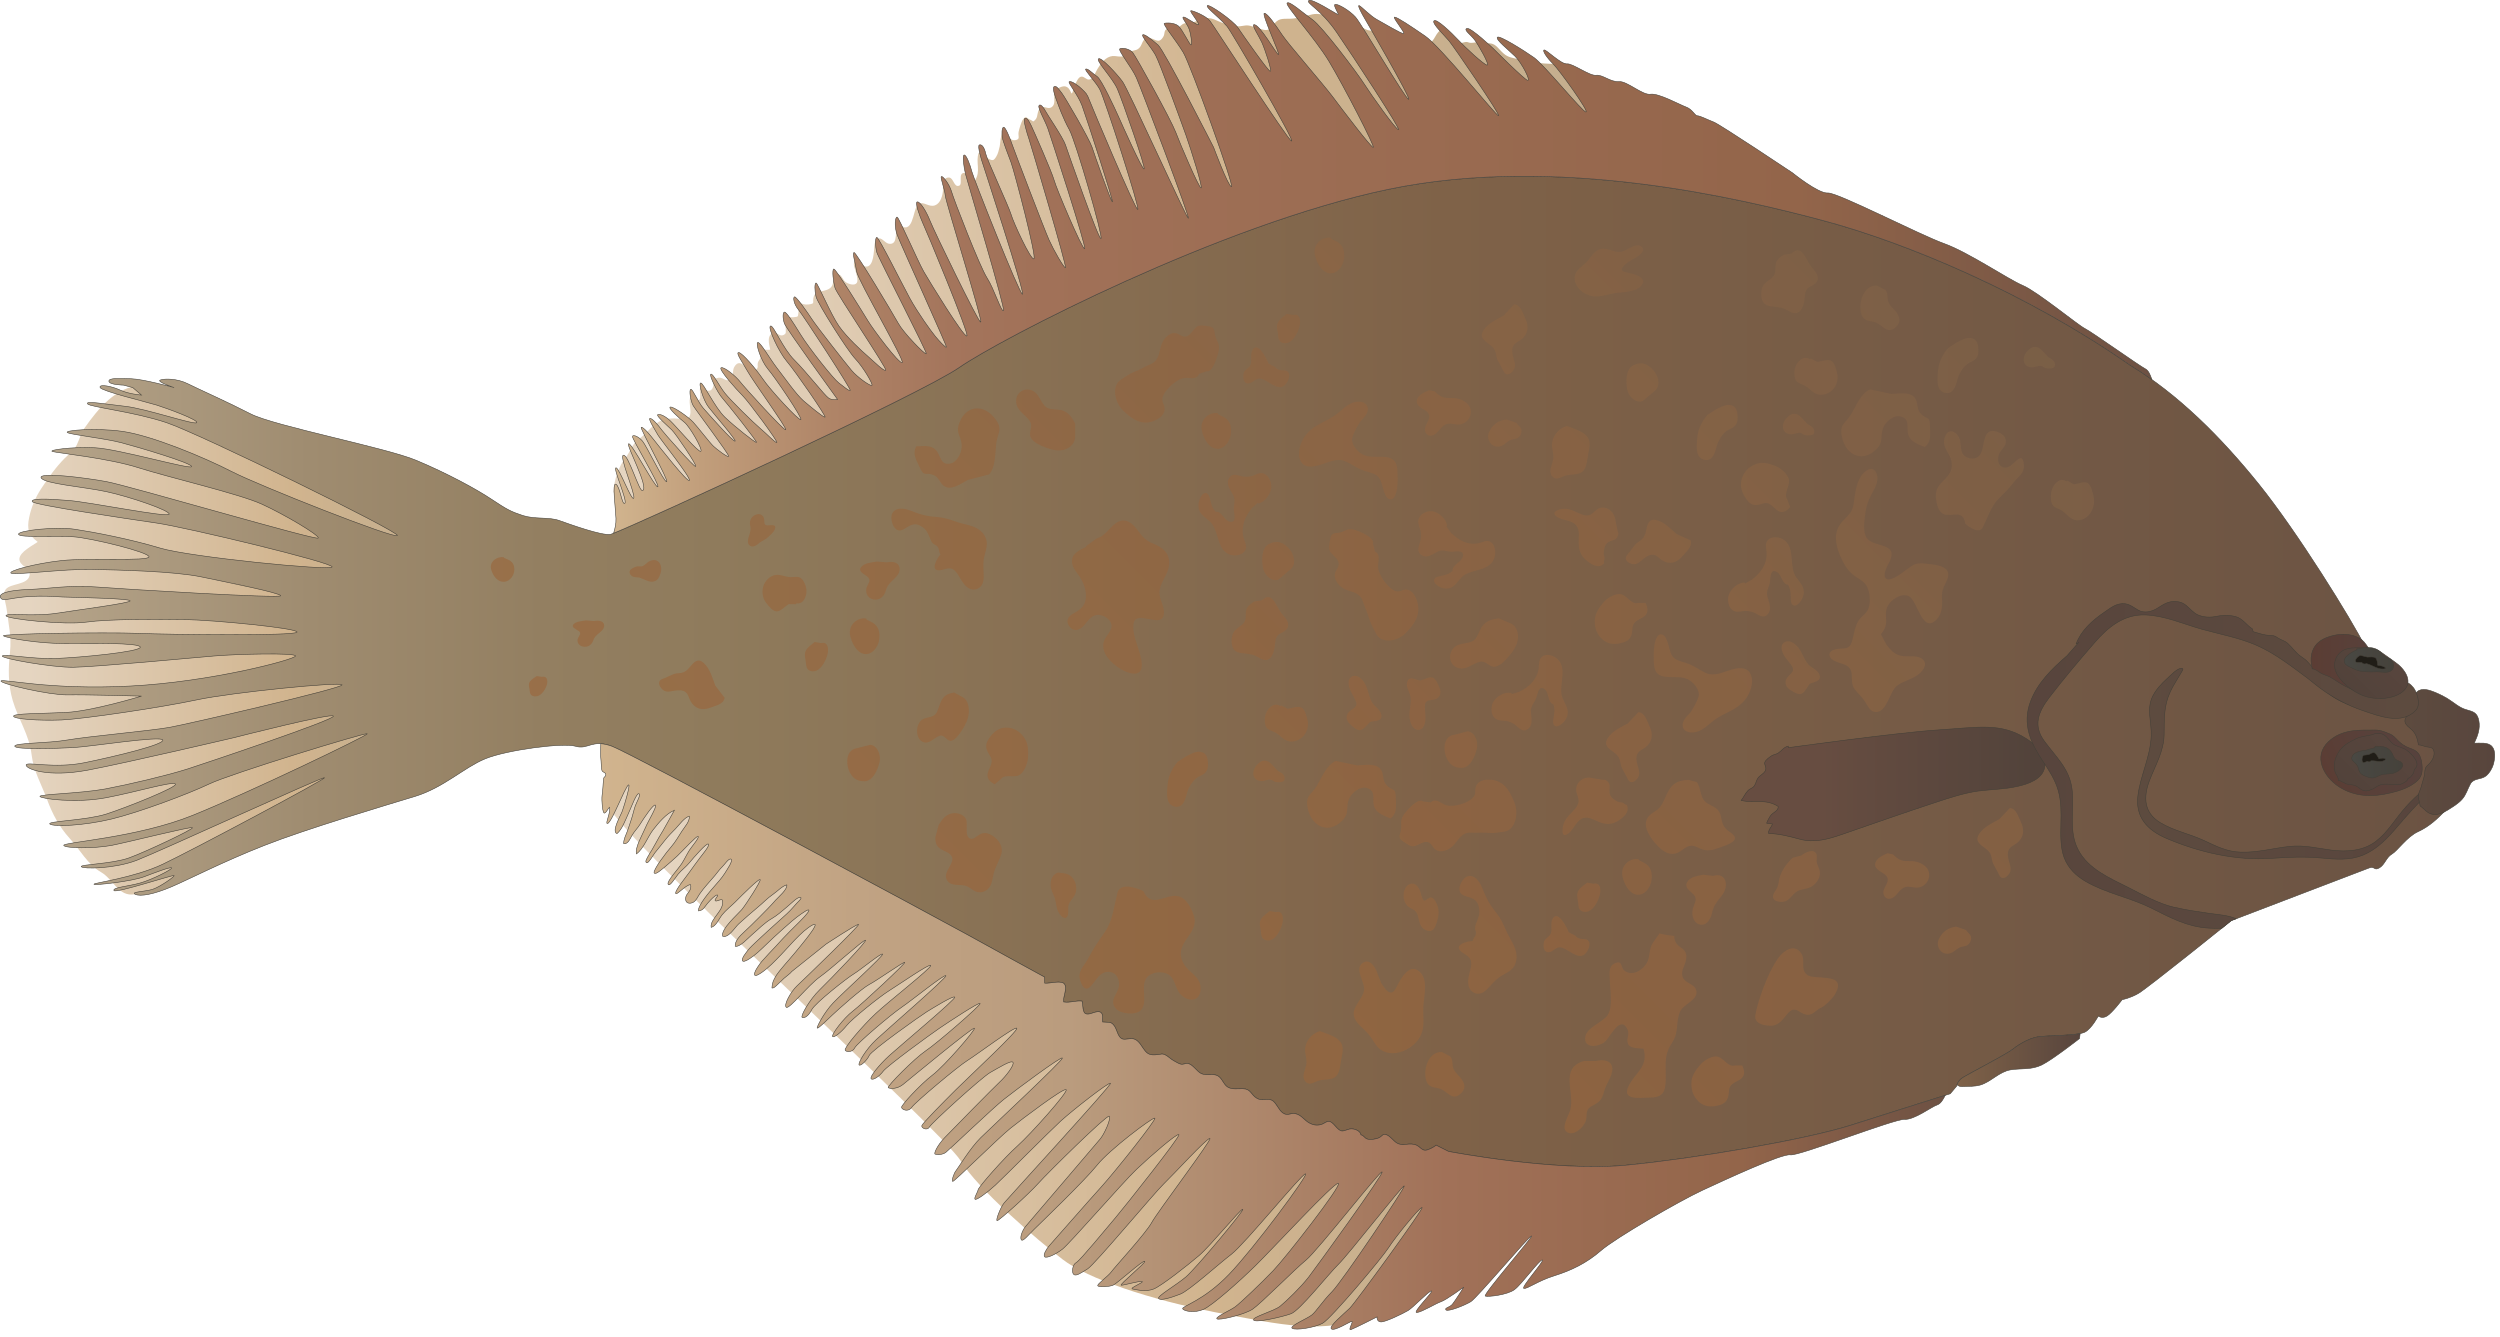 
        <svg xmlns:rdf="http://www.w3.org/1999/02/22-rdf-syntax-ns#" xmlns="http://www.w3.org/2000/svg" xmlns:cc="http://creativecommons.org/ns#" xmlns:xlink="http://www.w3.org/1999/xlink" xmlns:dc="http://purl.org/dc/elements/1.1/" x="0px" y="0px" width="501" height="268" viewBox="0 0 501 268" xml:space="preserve">
            <title>Limanda ferruginea (Yellowtail Flounder)</title>
            <desc xmlns:ian_image_library="https://ian.umces.edu/media-library/">
                <ian_image_library:title>Limanda ferruginea (Yellowtail Flounder)</ian_image_library:title>
                <ian_image_library:descr>Illustration of Limanda ferruginea (Yellowtail Flounder)</ian_image_library:descr>
                <ian_image_library:scene>
                    <ian_image_library:contains>fish, yellowtail, flounder, Chordata, Actinopterygii, Pleuronectiformse, Pleuronectidae, Limanda, ferruginea, Pleuronectes, ferruginea</ian_image_library:contains>
                    <ian_image_library:when>2008-08-08</ian_image_library:when>
                </ian_image_library:scene>
            </desc>
            
 <defs></defs>
 <linearGradient id="ian_symbols_641e70b012c90774c9824249559fdbd1" y2="208.84" gradientUnits="userSpaceOnUse" x2="317.84" y1="208.84" x1="121.69">
  <stop stop-color="#E5D5C1" offset=".051"/>
  <stop stop-color="#D1B48E" offset=".618"/>
  <stop stop-color="#CAB18E" offset=".754"/>
  <stop stop-color="#C3AD8E" offset="1"/>
 </linearGradient>
 <path d="m123.45 151.87s-2.824 4.644-1.308 9.904c1.503 5.281 66.774 64.954 70.333 70.788 3.545 5.833 15.354 15.858 20.429 19.789 5.068 3.929 17.639 8.117 30.836 10.666 13.19 2.517 21.817 4.552 30.957.495 9.14-4.051 43.143-32.487 43.143-32.487l-194.39-79.16z" fill="url(#ian_symbols_641e70b012c90774c9824249559fdbd1)"/>
 <linearGradient id="ian_symbols_51377506b7c71614b9f43320b575cfd6" y2="53.478" gradientUnits="userSpaceOnUse" x2="329.25" y1="53.478" x1="122.94">
  <stop stop-color="#E5D5C1" offset=".051"/>
  <stop stop-color="#D1B48E" offset=".618"/>
  <stop stop-color="#CAB18E" offset=".754"/>
  <stop stop-color="#C3AD8E" offset="1"/>
 </linearGradient>
 <path d="m211.26 18.884c-.027.813.29 2.049-.499 2.588-.809.542-1.416-.397-2.251.195-.728.519-.458 1.614-.937 2.218-.653.782-.485.336-1.125.098-.782-.266-.734-.964-1.449-.017-.344.465-.769 1.935-.876 2.507-.142.833.438 1.473-.714 1.625-1.052.131-1.503-1.082-2.339-1.439-.64.273-.573 2.012-.721 2.642-.195.788-.303 1.429-.694 2.076-.566.913-.714.846-1.712.38-.64-.289-1.179-.963-1.806-1.125-.688 1.816.485 3.724-.748 5.479-.337-.199-1.968-1.463-2.157-1.463-1.334.074-.215 2.261-1.024 2.565-1.051.401-1.092-1.581-2.015-1.634-1.517-.075-1.125 1.971-1.247 2.857-.162 1.267-.721 2.706-2.001 2.804-1.187.087-2.258-1.18-3.127-.078-.87 1.105-.856 6.141-3.673 3.789-1.099.953.067 4.03-1.887 3.913-.829-.058-1.341-1.106-2.042-1.086-.843.054-.93.998-.99 1.571-.122 1.042-.122 3.886-1.497 4.071-.863.122-1.362-1.125-2.036-1.072-.983.087-.458 1.2-.289 1.796.128.509.681 2.056.283 2.568-.485.637-1.759.168-2.278-.22-.614-.508-.863-1.937-1.84-1.321-.56.327-.485 1.766-.984 2.339-1.051 1.19-3.107.465-3.525 1.981-.331 1.149.432 1.341-1.011 1.517-.855.108-1.321-.118-1.935-.445-.215.661-.027 1.3-.101 1.982-.142 1.027.033.9-1.004 1.027-.775.095-1.227-.347-1.584.455-.182.401.047 1.341.033 1.816-.02.705.202.978-.451 1.291-.701.357-1.368-.509-1.706-.469-1.806.25-1.166 2.298-.95 3.414-.432.084-1.119-.098-1.502.151-.694.421-.283.92-.458 1.483-.128.441-.371.519-.506.95-.182.597.243 1.038-.465 1.463-1.556.93-2.911-2.942-4.28-.573-.431.778-.04 1.718-.681 2.338-.903.876-1.442-.337-2.454-.195-1.375.182-.761 1.244-1.226 2.123-.56 1.008-1.591.192-2.5 0-.128.499.215 1.84-.068 2.204-.58.748-1.22-.182-1.955-.182-.229 1.008.371 2.642-.027 3.519-.377.876-2.271.499-3.147.485-2.494-.041-3.754.913-5.385 2.666-.809.879-1.813 1.486-2.581 2.369-.674.812-1.038 1.941-1.672 2.716-1.489 1.884-2.413 4.624-2.5 6.976l2.285 5.584 60.91-29.185 65.723-35.024 77.396-13.194-13.96-13.457c-.774.239-.869-.347-1.503-.519-.565-.138-1.449.01-2.049.021-1.442.023-2.857-.118-4.32-.25-1.624-.148-2.197-.475-3.64-.789-1.584-.347-2.076-.54-3.194-1.763-.775-.846-1.335-1.442-2.562-1.291-1.206.172.033-.637-1.011-.465-.722.122-2.238.542-2.791.24-.593-.317-1.712.496-2.305.148-1.2-.681-1.988-1.689-2.629-2.892-1.759.557-1.543 2.504-3.229 3.206-2.17.913-3.241-1.072-5.034-1.861-2.171-.93-4.213-.63-6.464-.953-.896-.128-1.294-.499-2.063-.896-.688-.358-1.422-.435-2.123-.701-1.254-.512-2.467-1.271-3.855-1.389-1.213-.121-2.379-.512-3.498-.273-1.375.293-3.026.856-4.429.879-1.854.034-2.426-.142-3.612 1.462-.964 1.288-1.679.748-3.168.368-.546-.132-1.105-.435-1.691-.476-.742-.081-1.456.249-2.211.159-1.436-.148-2.885-.573-4.145-1.18-1.382-.681-2.608-.573-3.889.091-.903.475-1.429.289-2.373.475-.734.128-.984.745-1.645.981-.627.239-1.449-.182-2.022.142-.62.347-.391.977-.674 1.506-1.045 1.917-1.887.111-3.262.347-.991.195-.957 1.22-1.476 1.84-.566.66-.903.532-1.671.781-.688.202-.971.725-1.564.974-.701.3-1.483-.043-2.211.007-1.429.132-2.386 1.473-3.107 2.676-.397.641-.681 1.871-1.563 2.036-.627.118-1.031-.691-1.665-.573-1.024.192-1.631 3.245-1.84 3.347-.209.118-.344-1.129-1.24-1.378-.769-.206-1.301.424-2.123.424l-.22 1.123z" fill="url(#ian_symbols_51377506b7c71614b9f43320b575cfd6)"/>
 <linearGradient id="ian_symbols_568e2b306ddc29f4e551c19f975c17ac" y2="128.24" gradientUnits="userSpaceOnUse" x2="94.02" y1="128.24" x1=".83">
  <stop stop-color="#E5D5C1" offset=".051"/>
  <stop stop-color="#D1B48E" offset=".618"/>
  <stop stop-color="#CAB18E" offset=".754"/>
  <stop stop-color="#C3AD8E" offset="1"/>
 </linearGradient>
 <path d="m35.146 176.23c-.95 1.048-1.995 1.436-3.37 1.705-1.625.307-3.175.987-4.806 1.277-3.215.566-4.273-3.006-6.672-4.395-2.784-1.611-4.24-4.512-6.383-6.861-2.022-2.228-3.404-4.829-4.449-7.643-1.152-3.158-2.75-5.739-3.147-9.146-.458-3.879-2.69-7.104-3.782-10.818-.937-3.245-.896-6.332-.532-9.668.337-2.982-.323-5.682-.681-8.634-.121-1.136-.957-3.053-.141-3.987 1.018-1.18 4.354-.822 4.745-2.74.297-1.571-2.177-1.871-2.035-3.384.135-1.378 2.663-2.622 3.66-3.336-1.827-1.375-2.191-2.568-1.712-4.88.425-2.083 1.267-4.071 2.427-5.813 1.381-2.126 2.938-4.31 4.738-6.117.903-.89 1.834-1.496 2.407-2.689.559-1.166.795-2.312 1.577-3.397 2.689-3.798 6.241-8.216 11.282-8.466 4.361-.175 9.167.91 12.975 3.074l45.159 18.771 7.616 50.24-38.077 16.75-20.799 10.16z" fill="url(#ian_symbols_568e2b306ddc29f4e551c19f975c17ac)"/>
 <linearGradient id="ian_symbols_dded9101d5cd17c4917359c26a0f3a1c" y2="134.55" gradientUnits="userSpaceOnUse" x2="490.98" y1="134.55" x1=".056">
  <stop stop-color="#B9A88F" offset="0"/>
  <stop stop-color="#B5A48A" offset=".017"/>
  <stop stop-color="#9F8C70" offset=".126"/>
  <stop stop-color="#937F61" offset=".221"/>
  <stop stop-color="#8F7B5C" offset=".292"/>
  <stop stop-color="#7F6248" offset=".59"/>
  <stop stop-color="#6B5343" offset="1"/>
 </linearGradient>
 <path stroke="#433F37" stroke-width=".111" d="m392.1 217.68l-1.267 1.503s-10.838 3.4-19.85 6.282c-9.024 2.897-31.099 6.709-45.26 8.055-14.154 1.32-35.438-2.774-35.438-2.774l-2.508-1.264c-.397.418-1.732 1.103-2.265 1.024-.641-.084-.95-.646-1.543-.964-1.537-.731-2.737.297-4.044-.485-.641-.377-1.268-1.277-1.948-1.591-.89-.4-.883.152-1.57.509-.532.294-1.813.51-2.467.271-.499-.183-.641-.704-1.207-.813-.142-.896-1.523-1.361-2.305-1.169-1.268.327-1.503.778-2.508-.236-.397-.381-.902-1.169-1.503-1.28-.62-.099-.923.337-1.449.532-.957.347-1.759.226-2.642-.26-.931-.512-1.57-1.601-2.71-1.83-1.125-.229-1.51.563-2.567-.172-.836-.576-1.342-2.144-2.184-2.534-.931-.445-2.022.216-2.973-.37-1.233-.715-1.193-1.904-2.831-1.935-.998-.023-2.136.205-3.02-.317-.856-.499-1.099-1.752-1.995-2.261-.957-.539-2.292 0-3.275-.432-.923-.4-1.759-1.938-2.777-2.045-.58-.078-.815.31-1.51.094-.371-.108-.896-.452-1.254-.637-.626-.327-1.105-.886-1.746-1.2-.661-.293-.755-.098-1.328-.043-1.099.094-1.887.216-2.649-.694-.681-.822-1.099-1.86-2.002-2.329-.829-.441-1.955.161-2.642-.128-.829-.347-1.004-1.756-1.503-2.514-.714-1.079-1.207-.715-2.399-.863-.115-.606.189-1.486-.351-1.917-.525-.411-1.651.142-2.15.26-1.705.431-1.308-1.17-1.625-2.535-1.301-.151-2.332.392-3.693.172-.155-1.004.721-2.541.236-3.481-.492-1.011-3.08-.142-4.031-.282-.013-.401 0-.803-.013-1.214 0 0-11.047-6.028-15.569-8.553-4.523-2.511-67.124-36.208-71.148-37.717-4.01-1.49-4.772.771-7.286 0-2.507-.742-13.824.761-18.083 2.514-4.28 1.756-8.324 5.783-14.093 7.546-5.783 1.762-21.865 6.538-30.168 9.82-8.291 3.256-15.078 6.777-18.596 8.28-3.532 1.513-6.274 2.022-7.292 1.513-.998-.516 2.008-.516 3.519-1.004 1.509-.509 4.482-2.598 4.273-2.76-.209-.165-11.795 3.64-12.058 3.009-.283-.617 2.838-.822 5.285-1.513 2.433-.688 6.524-2.784 6.274-3.023-.262-.226-3.107.856-5.526 1.776-2.407.917-9.982 1.786-10.057 1.503-.067-.29 7.906-1.22 13.817-4.017 5.911-2.811 32.662-17.049 32.433-17.349-.222-.307-33.215 14.862-37.704 16.584-4.502 1.719-10.824 1.742-11.067 1.253-.236-.465 6.188-.522 9.598-1.762 3.431-1.247 12.907-5.739 12.685-6.046-.229-.3-12.751 2.871-16.236 3.555-3.499.657-9.268.597-9.564 0-.29-.63 14.707-1.506 25.882-6.042 11.195-4.526 35.076-15.991 34.954-16.338-.135-.357-27.486 8.034-31.672 10.06-4.185 2.002-14.006 5.682-19.6 7.037-5.615 1.355-11.613 1.581-12.334.998-.715-.576 7.211-.697 11.316-2.005 4.098-1.321 14.539-5.49 13.831-6.029-.708-.563-7.738 1.594-13.831 2.75-6.079 1.169-13.15.216-13.318-.249-.162-.442 8.223-.597 13.069-1.493 4.839-.91 12.529-2.729 16.587-4.031 4.064-1.321 29.238-9.773 29.165-10.562-.068-.771-19.856 4.287-19.856 4.287s-21.454 5.035-29.414 6.538c-7.974 1.483-12.3-.229-12.314-1.018-.021-.792 5.554.789 11.802-.499 6.254-1.288 15.94-3.616 15.59-4.536-.344-.9-14.579 1.345-17.854 1.517-3.249.175-11.653.465-11.809-.263-.135-.701 6.538-.549 10.568-1.254 4.004-.701 16.668-1.854 20.362-2.511 3.68-.65 34.907-7.882 34.67-8.54-.215-.664-22.154 1.513-29.15 3.016-6.996 1.497-22.647 3.835-27.142 4.027-4.502.175-9.578-.192-9.558-.765.034-.563 5.311-.489 10.555-.748 5.264-.263 15.091-3.269 15.091-3.269s-11.182-.327-14.828-.249c-3.673.064-13.345-2.211-13.338-2.771.02-.563 9.523 1.847 25.861 1.008 16.338-.833 33.148-5.352 33.175-6.032.047-.691-12.173-.368-16.298 0-4.111.367-23.812 2.187-28.16 2.261-4.313.081-14.646-1.786-14.316-2.261.324-.465 6.073.681 10.812.499 4.738-.186 16.802-1.311 16.85-2.261.027-.954-10.71-.748-15.59-.748-4.887 0-11.122-1.072-11.829-1.517-.701-.425 20.119-.769 26.906-.509 6.787.283 31.598.542 31.928-.239.31-.789-16.749-2.433-22.383-2.521-5.622-.074-15.476-.121-19.856.509-4.381.63-15.887-.63-16.082-1.264-.208-.62 5.534.202 10.057-.499 4.502-.705 15.091-2.069 14.814-2.514-.249-.441-8.903-.627-13.554-.758-9.619-.725-11.553 1.203-12.321.273-.782-.964 1.416-1.634 5.534-1.776 4.111-.152 8.256-.923 13.574-.499 5.304.415 37.117 2.349 36.942 1.752-.175-.596-10.272-2.598-15.839-3.764-5.561-1.169-16.608-1.395-22.128-1.517-5.479-.111-15.381 1.193-16.075.755-.687-.418 4.685-1.914 10.057-2.511 5.379-.596 17.511.175 17.591-.755.095-.933-11.613-3.771-15.091-4.02-3.464-.256-10.798.249-11.054-.492-.243-.762 7.501-1.594 11.31-1.011 3.814.573 11.121 1.968 17.099 3.778 5.979 1.786 34.125 4.593 34.435 3.771.31-.846-29.104-7.916-35.176-8.802-6.1-.9-24.432-3.592-24.904-4.28-.452-.691 3.02-.593 7.286-.243 4.28.344 19.843 3.481 20.125 2.756.276-.734-7.96-3.539-12.577-4.526s-12.456-1.567-13.068-2.76c-.627-1.193 8.519-.088 13.068.748 4.55.842 42.381 11.95 42.476 11.31.121-.633-6.72-4.684-11.303-6.787-4.583-2.096-18.656-5.358-24.635-7.272-5.972-1.941-16.425-3-17.349-3.279-.93-.283 3.855-.988 8.566-.749 4.691.239 19.243 4.452 19.324 3.765.115-.691-10.541-3.849-14.053-4.779-3.525-.914-9.935-1.584-10.811-2.019-.903-.421 5.311-1.048 11.067-.246 5.742.822 16.263 5.163 21.858 8.054 5.594 2.868 32.582 13.527 33.174 12.813.593-.714-39.625-20.402-46.244-22.623-6.625-2.228-15.34-3.117-15.839-3.764-.499-.671 3.269.01 7.528.485 4.287.479 13.885 3.801 14.336 3.279.479-.516-6.005-2.898-8.027-3.528-2.042-.627-10.993-2.784-11.317-3.508-.33-.738 2.245-.324 4.011.509 1.766.822 4.28.998 4.28.998l-1.759-1.506-1.833-.489s-2.878-.05-2.945-.775c-.061-.714 2.184-.563 4.522-.499 2.333.061 8.547 1.763 8.547 1.763s-3.626-1.189-2.764-1.513c.856-.313 3.411-.313 5.527.758 2.13 1.072 7.906 3.623 12.57 6.029 4.67 2.413 27.115 6.764 33.188 9.308 6.073 2.534 12.058 5.77 15.084 7.798 3.041 2.012 3.802 2.453 6.282 3.266 2.474.792 5.189.25 7.285.998 2.09.738 8.567 3.097 10.306 2.773 1.732-.34 61.826-27.836 69.881-33.444 8.068-5.618 52.289-28.655 85.976-35.691 33.687-7.037 70.623 1.84 87.21 6.281 16.606 4.438 40.79 14.548 61.348 28.901 9.679 5.847 18.266 14.44 25.889 23.894 7.63 9.453 18.663 27.227 21.359 32.672 1.455 2.952 11.046 11.236 15.03 19.108 3.37 6.666 1.389 13.237.809 13.811-1.228 1.277-3.013 3.02-5.271 4.037s-4.152 3.886-5.284 4.516c-1.119.65-1.409 2.143-2.508 2.76-1.085.63-.849-.401-2.016 0-1.172.432-27.646 10.565-27.646 10.565s-16.811 13.555-18.609 14.582c-1.773 1.018-3.256 1.254-3.256 1.254s-1.981 2.632-3.033 3.272c-1.018.641-1.746 0-1.746 0s-1.334 2.534-2.695 3.235c-1.354.694-6.936.694-8.796.869-1.867.158-4.064 1.338-5.588 2.53-1.53 1.18-9.139 5.079-10.15 5.76-.99.60-1.16 1.64-1.16 1.64z" fill="url(#ian_symbols_dded9101d5cd17c4917359c26a0f3a1c)"/>
 <linearGradient id="ian_symbols_bdb8a8e9317d7144fdd62a50c31c1d2f" y2="212.43" gradientUnits="userSpaceOnUse" x2="416.86" y1="212.43" x1="392.18">
  <stop stop-color="#7F6248" offset="0"/>
  <stop stop-color="#58453D" offset="1"/>
 </linearGradient>
 <path stroke="#433F37" stroke-width=".111" d="m403.43 210.23c-1.53 1.18-9.139 5.079-10.15 5.76-.688.441-.97 1.049-1.099 1.396.283.239.627.391 1.019.367 1.442-.074 2.426.023 3.68-.323 2.103-.627 3.768-2.662 6.032-3.033 2.258-.357 4.118.058 6.288-.994 2.157-1.072 7.542-5.284 7.542-5.284l.122-1.004c-2.11.421-6.275.431-7.846.586-1.86.12-4.06 1.3-5.58 2.5z" fill="url(#ian_symbols_bdb8a8e9317d7144fdd62a50c31c1d2f)"/>
 <linearGradient id="ian_symbols_65c57b22a7b6c874ddb7944719bd55ef" y2="53.453" gradientUnits="userSpaceOnUse" x2="431.24" y1="53.453" x1="122.98">
  <stop stop-color="#D1B48E" offset="0"/>
  <stop stop-color="#C19E7B" offset=".057"/>
  <stop stop-color="#AF8467" offset=".143"/>
  <stop stop-color="#A4755C" offset=".219"/>
  <stop stop-color="#A17158" offset=".275"/>
  <stop stop-color="#93654A" offset=".77"/>
  <stop stop-color="#6D5143" offset="1"/>
 </linearGradient>
 <path stroke="#433F37" stroke-width=".111" d="m278.23 37.938c33.687-7.037 70.623 1.84 87.21 6.281 16.606 4.438 40.79 14.548 61.348 28.901 1.517.923 2.999 1.904 4.448 2.945-.304-.92-.667-1.806-1.254-2.113-1.26-.647-10.811-7.444-12.179-8.118-1.368-.671-9.585-7.435-12.442-8.628-2.838-1.179-10.838-6.615-15.718-8.377-4.906-1.752-21.48-10.316-23.341-10.154-1.888.172-7.104-4.051-7.104-4.051s-14.35-9.588-15.745-10.154c-1.389-.539-2.757-1.267-3.303-1.267-.52-.01-.984-1.308-2.278-1.763-1.294-.475-5.506-2.807-7.104-2.558-1.604.263-4.684-2.669-6.349-2.531-1.65.138-3.296-1.449-4.556-1.267-1.261.195-4.731-2.426-5.844-2.285-1.112.151-4.159-2.881-4.57-2.79-.397.084.411 1.439 1.786 2.79 1.362 1.365 7.246 9.594 6.599 9.645-.66.044-8.385-9.469-10.42-10.908-2.035-1.429-6.989-4.549-7.347-4.071-.357.509 2.177 2.454 3.552 3.822 1.362 1.354 3.195 4.927 2.528 4.819-.647-.111-6.855-6.346-6.855-6.346s-4.529-4.296-5.317-4.061c-.775.239.788 1.288 1.523 2.274.762 1.005 3.101 5.086 2.521 5.076-.566 0-4.489-3.626-5.823-5.076-1.335-1.429-4.354-4.344-4.833-3.797-.458.539 2.116 2.898 3.061 4.067.95 1.149 10.413 14.96 9.888 14.96-.506-.01-11.647-13.888-14.721-15.987-3.047-2.09-5.446-3.68-6.086-3.788-.641-.143 2.156 3.147 1.779 3.289-.378.128-3.977-2.066-5.332-2.791-1.354-.738-3.006-2.514-3.552-2.797-.546-.269.769 2.036.769 2.036s9.712 16.695 9.133 16.749c-.586.041-9.463-15.155-10.656-16.485-1.213-1.355-3.457-2.633-4.058-2.559-.606.087.998 2.275.499 2.025-.492-.215-5.277-3.313-5.823-2.78-.553.529 2.372 1.685 5.574 6.329 3.208 4.667 12.92 19.499 12.429 19.553-.479.054-5.393-6.841-6.855-9.137-1.455-2.295-8.479-11.606-10.406-12.934-1.914-1.344-4.65-3.845-5.075-3.306-.384.533 5.479 6.865 8.398 11.674 2.885 4.802 9.361 17.309 8.869 17.254-.484-.054-6.106-7.46-8.121-10.154-2.022-2.686-8.938-10.589-10.15-12.429-1.221-1.84-2.945-4.34-3.553-4.31-.633.024 3.195 8.25 2.838 8.284-.357.044-3.855-6.289-4.954-5.988-.424.121 1.005 2.231 1.604 3.532.613 1.311 2.035 5.615 1.726 5.813-.304.182-5.567-7.354-6.491-8.726-.91-1.395-5.884-4.873-6.154-4.442-.25.432 1.793 1.786 3.929 4.125.91.997 13.628 23.027 12.982 23.027-.661-.009-15.617-23.135-16.385-24.105-.775-.988-3.397-2.06-3.808-2.036-.425.027 1.84 2.619 1.523 2.801-.33.175-2.716-1.719-3.06-1.513-.316.158.533 1.024 1.018 2.012.492.997.835 3.656.519 3.562-.324-.122-1.712-3.131-2.541-3.812-.836-.681-2.413-.64-2.791-.509-.384.128 2.406 3.508 3.794 5.833 1.416 2.318 10.373 27.099 9.652 26.903-.714-.186-3.559-7.87-3.559-7.87s-9.921-19.519-11.155-20.546c-1.233-1.028-2.622-2.218-3.046-2.036-.432.175 1.645 2.457 2.534 4.058.896 1.618 5.088 13.208 6.086 15.991.998 2.784 3.478 10.696 3.053 10.653-.431-.034-4.145-8.681-5.068-11.162-.937-2.48-8-15.266-8.634-15.991-.634-.714-2.009-.994-2.548-.755-.533.239 2.366 3.704 3.296 5.833.95 2.124 10.932 28.494 10.407 28.167-.519-.333-12.031-25.828-13.184-27.409-1.16-1.581-4.341-5.011-4.826-4.566-.499.452 2.811 3.808 3.808 6.093.984 2.282 5.817 16.089 5.325 15.991-.479-.102-4.287-8.641-5.075-10.417-.789-1.772-3.464-7.545-4.313-8.108-.863-.573-1.887-1.678-2.285-1.513-.391.131 1.921 2.477 2.784 4.047.896 1.567 8.257 24.389 7.623 24.106-.64-.29-9.099-20.396-9.645-21.824-.525-1.43-.768-1.527-1.51-2.282-.762-.768-2.089-1.665-2.548-1.527-.445.138 1.672 2.5 2.548 4.829.863 2.316 6.417 19.476 6.08 19.28-.344-.195-3.518-9.244-4.058-10.913-.539-1.668-5.446-10.103-6.093-10.915-.64-.809-1.072-1.514-1.517-1.274-.452.249.236 2.086.505 2.801.256.708 1.254 3.555 2.534 5.837 1.274 2.284 6.834 21.544 6.343 21.828-.485.266-6.619-17.322-7.118-18.785-.479-1.462-3.748-6.238-4.044-6.845-.303-.613-1.031-1.526-1.267-1.015-.263.499 1.146 2.835 1.779 4.57.6 1.719 7.906 24.126 7.36 24.096-.546-.02-5.648-12.041-6.093-13.706-.452-1.658-4.125-9.993-4.57-10.913-.458-.906-.768-1.614-1.267-1.513-.505.094.404 3.04.762 4.058.357 1.018 7.744 25.959 7.34 25.892-.384-.084-2.339-3.472-3.296-5.595-.943-2.1-6.848-17.568-7.36-19.03-.492-1.462-1.409-3.694-1.766-3.539-.357.138-.344 1.362-.25 2.012.095.661 1.099 3.299 1.779 5.085.654 1.776 5.217 19.108 4.557 19.28-.647.185-4.105-7.27-4.557-8.887-.458-1.591-4.826-10.952-5.082-12.166-.256-1.213-.754-1.938-1.267-1.786-.505.152.513 3.299.513 3.299s8.721 26.678 8.122 26.653c-.613-.03-9.847-23.317-10.157-24.618-.317-1.308-1.105-3.356-1.53-3.313-.404.067-.087 2.383.263 3.835.35 1.405 8.075 27.139 7.609 27.388-.458.236-1.874-4.395-3.303-6.602-1.429-2.201-6.679-15.741-7.097-17.257-.418-1.494-1.712-3.138-2.029-3.044-.323.122.62 2.329.762 3.812.135 1.482 7.677 25.484 7.097 25.376-.546-.121-9.382-18.35-10.137-20.301-.782-1.967-1.961-3.831-2.547-3.808-.573 0 .479 2.921 1.004 4.071.566 1.125 9.598 22.798 8.903 22.818-.735.054-7.4-10.78-8.641-12.937-1.227-2.164-4.954-10.814-5.318-10.899-.384-.087-.64 1.792 0 3.548.627 1.732 10.198 22.694 9.888 22.583-.317-.107-1.409-1.2-2.285-2.295-.883-1.071-3.484-4.688-5.075-7.599-1.59-2.912-6.214-12.209-6.599-12.176-.377.017-.33 1.895 0 3.03.337 1.149 10.218 20.167 9.901 20.308-.324.141-4.549-4.199-5.587-6.083-1.045-1.884-8.499-14.347-8.883-14.225-.385.152.276 2.12.512 3.809.229 1.691 9.821 18.09 9.133 18.265-.674.216-5.702-6.477-6.855-8.371-1.146-1.88-6.457-10.478-6.848-10.403-.391.078-.115 2.568.249 3.812.377 1.247 10.576 16.304 10.157 16.5-.424.192-2.318-1.712-3.559-2.793-1.24-1.072-4.226-3.802-5.83-6.093-1.605-2.295-4.287-8.665-4.563-8.617-.31.03-.33 1.472 0 2.78.311 1.301 6.262 10.761 7.859 12.425 1.597 1.678 3.687 5.241 3.31 5.332-.391.118-2.871-1.618-4.071-3.033-1.207-1.418-6.922-8.728-7.873-10.157-.937-1.439-3.201-4.654-3.539-4.566-.356.078-.161 1.439.755 2.545.923 1.092 10.737 16.128 10.406 16.226-.336.098-1.179-.704-2.284-1.513-1.099-.812-5.912-6.898-7.623-9.635-1.706-2.76-2.932-4.667-3.29-4.569-.344.074-.364 1.223 0 2.285.357 1.038 10.649 15.219 10.649 15.219s-.984.25-1.773-.259c-.788-.499-4.482-5.271-6.841-7.6-2.379-2.338-4.226-7.111-4.826-6.861-.613.25 1.611 5.143 3.29 7.111 1.691 1.968 8.067 11.215 7.636 11.172-.445-.054-2.918-2.1-4.327-3.303-1.416-1.233-3.762-4.57-5.332-6.605-1.557-2.035-3.295-5.169-3.814-5.075-.499.098.62 3.66 2.028 5.325 1.442 1.668 7.003 9.895 6.599 10.144-.385.273-6.194-6.025-7.596-8.118-1.429-2.066-4.071-5.207-4.826-5.325-.762-.098.849 2.144 1.786 3.812.896 1.665 7.994 11.509 7.609 11.667-.405.165-8.337-8.573-9.153-9.645-.809-1.058-3.235-3.083-3.802-2.784-.559.297 3 4.27 4.314 5.587 1.321 1.325 7.198 9.322 6.854 9.399-.344.04-1.975-1.702-3.295-2.808-1.321-1.102-5.999-5.682-7.111-7.097-1.119-1.419-2.332-3.869-2.791-3.812-.472.051 1.28 3.714 2.292 4.816 1.011 1.125 7.091 8.823 6.848 8.9-.256.04-4.313-3.118-6.349-5.079-2.036-1.982-4.253-6.767-4.819-6.862-.56-.098.464 3.451 1.529 4.816 1.045 1.385 5.736 6.757 5.325 6.852-.411.121-5.271-5.369-6.342-6.592-1.072-1.21-2.171-3.953-2.535-3.802-.371.142-.041 2.373.499 3.289.553.924 7.361 9.942 7.104 10.158-.249.219-2.386-1.429-3.046-2.036-.654-.586-3.08-3.754-4.058-4.816s-3.896-3.107-4.57-3.053c-.667.064 1.786 2.282 2.791 3.053 1.011.765 3.768 5.51 3.303 5.833-.465.313-5.015-5.085-6.094-6.083-1.071-1.007-2.055-1.439-2.527-1.277-.479.148 1.888 2.173 2.777 3.04.896.87 5.102 7.134 4.826 7.36-.256.222-6.221-6.504-6.855-7.36-.62-.856-1.705-2.177-2.285-2.285-.573-.084 1.193 2.642 1.537 3.296.331.667 6.653 8.573 6.336 9.146-.31.573-6.275-7.06-7.111-8.122-.822-1.048-2.109-2.595-2.535-2.544-.417.067 5.602 10.794 5.083 10.916-.526.118-4.051-7.212-4.833-8.122-.769-.896-1.752-1.321-2.022-1.008-.276.307 5.554 9.82 5.082 10.154-.479.317-5.21-8.755-5.837-8.634-.634.118 4.172 8.823 2.777 9.396-.667.27-2.771-7.07-3.794-7.104-1.045-.041 2.453 7.937 2.028 8.617-.432.684-2.918-6.147-3.559-6.083-.627.054 2.359 6.625 1.772 7.104-.573.475-.937-3.33-1.772-3.812-.829-.475-.075 4.752 0 6.861.047 1.048-.216 2.12-.472 2.942 6.511-2.575 61.591-27.863 69.281-33.222 8.08-5.616 52.3-28.653 85.99-35.69z" fill="url(#ian_symbols_65c57b22a7b6c874ddb7944719bd55ef)"/>
 <linearGradient id="ian_symbols_8e2dc9b387f861845de04ae2114ce1ea" y2="207.74" gradientUnits="userSpaceOnUse" x2="389.82" y1="207.74" x1="120.37">
  <stop stop-color="#D1B48E" offset="0"/>
  <stop stop-color="#C1A383" offset=".188"/>
  <stop stop-color="#BA9C7E" offset=".348"/>
  <stop stop-color="#A17158" offset=".629"/>
  <stop stop-color="#93654A" offset=".848"/>
  <stop stop-color="#6D5143" offset="1"/>
 </linearGradient>
 <path stroke="#433F37" stroke-width=".111" d="m325.73 233.52c-14.154 1.32-35.438-2.774-35.438-2.774l-2.508-1.264c-.397.418-1.732 1.103-2.265 1.024-.641-.084-.95-.646-1.543-.964-1.537-.731-2.737.297-4.044-.485-.641-.377-1.268-1.277-1.948-1.591-.89-.4-.883.152-1.57.509-.532.294-1.813.51-2.467.271-.499-.183-.641-.704-1.207-.813-.142-.896-1.523-1.361-2.305-1.169-1.268.327-1.503.778-2.508-.236-.397-.381-.902-1.169-1.503-1.28-.62-.099-.923.337-1.449.532-.957.347-1.759.226-2.642-.26-.931-.512-1.57-1.601-2.71-1.83-1.125-.229-1.51.563-2.567-.172-.836-.576-1.342-2.144-2.184-2.534-.931-.445-2.022.216-2.973-.37-1.233-.715-1.193-1.904-2.831-1.935-.998-.023-2.136.205-3.02-.317-.856-.499-1.099-1.752-1.995-2.261-.957-.539-2.292 0-3.275-.432-.923-.4-1.759-1.938-2.777-2.045-.58-.078-.815.31-1.51.094-.371-.108-.896-.452-1.254-.637-.626-.327-1.105-.886-1.746-1.2-.661-.293-.755-.098-1.328-.043-1.099.094-1.887.216-2.649-.694-.681-.822-1.099-1.86-2.002-2.329-.829-.441-1.955.161-2.642-.128-.829-.347-1.004-1.756-1.503-2.514-.714-1.079-1.207-.715-2.399-.863-.115-.606.189-1.486-.351-1.917-.525-.411-1.651.142-2.15.26-1.705.431-1.308-1.17-1.625-2.535-1.301-.151-2.332.392-3.693.172-.155-1.004.721-2.541.236-3.481-.492-1.011-3.08-.142-4.031-.282-.013-.401 0-.803-.013-1.214 0 0-11.047-6.028-15.569-8.553-4.523-2.511-67.124-36.208-71.148-37.717-.89-.324-1.604-.465-2.224-.506-.021 1.2-.081 2.423.061 3.596.04.397.034 1.429.175 1.786.135.347.694.364.754.731.088.448-.391.556-.417.846-.142 1.179-.142 2.352-.324 3.488-.101.799.081 3.667.526 3.451.431-.226.627-.876.963-1.156.337.907-.903 3.279-.417 3.255.499-.017 1.685-2.74 2.184-3.788.6-1.277 1.813-4.071 2.096-3.953.283.121-.681 3.498-1.28 5.224-.29.862-2.245 4.098-1.079 4.542 1.024-.822 1.732-2.837 2.285-4.027.62-1.321 1.631-4.179 2.109-3.97.445.216-.445 1.645-.728 2.443-.311.91-.499 1.874-.823 2.804-.269.769-.485 1.54-.768 2.271-.256.698-.809 1.726-.714 2.507.89.094 1.307-1.105 1.685-1.735.438-.758 1.099-1.396 1.53-2.093.849-1.372 2.743-4.186 3.12-3.916s-1.496 3.292-2.001 4.536c-.479 1.179-2.164 4.027-1.779 5.25 1.416-1.072 2.245-3.411 3.295-4.799 1.079-1.395 2.697-3.333 4.294-3.956-1.038 1.826-2.001 3.69-3.074 5.409-.485.812-.93 1.746-1.456 2.598-.235.377-.573.876-.775 1.281-.202.418-.634 1.015-.27 1.223.364.206 1.233-1.398 1.678-1.995.66-.853 1.354-1.645 2.036-2.541.688-.88 1.341-1.507 2.089-2.275.728-.748 1.772-2.261 2.764-2.511.107 1.082-.931 2.133-1.497 3.016-.641 1.011-1.287 2.133-2.076 3.057-.99 1.102-3.761 4.762-3.471 5.291.269.509 1.699-.863 2.245-1.288.768-.647 1.604-1.385 2.305-2.025 1.192-1.122 3.997-4.219 4.266-4.003.277.239-1.219 1.968-1.752 2.77-.519.826-.937 1.732-1.449 2.544-.803 1.288-3.134 3.68-2.817 4.277.303.593 1.449-1.328 1.981-2.002.661-.802 1.624-1.503 2.292-2.325.782-.944 3.383-3.963 3.781-3.737.398.259-1.213 2.133-1.685 2.773-.694.906-1.382 1.88-2.029 2.777-1.025 1.442-2.811 3.545-2.831 4.28-.02.745 2.001-1.688 2.986-1.688.31 1.352-.923 1.645-.998 2.74-.061 1.024.822 1.189 1.557.789.647-.381.896-1.18 1.301-1.719.855-1.237 2.021-2.46 3.013-3.63.505-.583.902-1.223 1.503-1.786.411-.367 1.287-1.776 1.739-1.493.458.29-.789 2.056-1.22 2.78-.654 1.038-1.449 1.87-2.231 2.784-.708.778-3.269 3.764-3.073 4.806.984-.108 1.2-.812 1.786-1.493.58-.681 1.672-1.82 2.001-1.702.337.118-.694.9-.431 1.149.243.25.93-.337 1.389-.175.688 1.982-2.527 3.789-2.204 5.524 1.004-.273 1.557-1.735 2.19-2.524.755-.94 1.706-1.655 2.595-2.534 1.611-1.631 4.705-4.685 5.028-4.546.311.142-2.905 5.133-3.707 6.063-.856.998-4.166 3.842-3.822 5.294 1.193.465 2.5-1.826 3.263-2.49 1.273-1.146 2.479-2.217 3.794-3.31 1.071-.879 1.921-1.819 3.053-2.591.802-.539 1.874-1.695 2.763-1.894.156.923-1.691 2.45-2.25 3.067-1.038 1.203-2.157 2.302-3.302 3.464-1.045 1.027-2.049 2.065-3.107 3.017-.681.619-1.779 1.712-1.686 2.763.951.216 2.582-1.658 3.263-2.23 1.389-1.18 2.554-2.457 4.125-3.356 1.813-1.059 4.34-3.616 5.015-4.004.681-.391 1.16-.236.417.465-.72.694-1.502 1.752-2.486 2.632-1.011.886-6.713 6.049-7.441 6.885-.297.344-.58.69-.836 1.058-.243.323-.479.671-.6 1.062-.068.195-.095.465.175.499.154.023.31-.034.451-.098.276-.095.532-.25.775-.411 1.186-.748 2.19-1.742 3.188-2.696 1.18-1.149 2.373-2.251 3.62-3.356 1.167-1.038 2.346-2.1 3.633-2.986.236-.175.492-.337.749-.489.175-.098.356-.216.539-.259.438-.088-.02.499-.095.606-.479.626-1.031 1.167-1.57 1.732-.62.627-1.253 1.244-1.887 1.874-.998.974-1.928 2.022-2.878 3.05-.931 1.008-1.908 1.985-2.797 3.023-.283.333-.546.681-.782 1.048-.256.367-.499.771-.646 1.203-.068.175-.182.542.094.583.142.057.297-.021.431-.074.263-.118.533-.293.782-.455 1.449-.984 2.703-2.329 3.929-3.593 1.247-1.301 2.42-2.676 3.714-3.929.573-.557 1.179-1.096 1.827-1.561.256-.176.519-.357.802-.499.107-.067.357-.192.478-.107.115.098-.027.367-.067.454-.169.378-.404.701-.64 1.038-.702 1.019-1.503 1.981-2.278 2.945-.708.877-1.429 1.732-2.17 2.589-.594.681-1.187 1.364-1.759 2.069-.499.613-.991 1.273-1.328 2.012-.256.519-.344 1.048-.384 1.621.128.067.331-.021.452-.095.323-.186 1.577-1.473 1.927-1.8.263-.249 1.49-1.146 1.523-1.341l6.976-5.574s5.952-3.919 6.471-3.93c.519-.014-11.033 11.118-12.308 12.308-1.274 1.193-2.736 3.852-2.164 4.317.594.434 4.415-4.459 6.74-6.104 2.318-1.635 8.667-7.428 9.125-7.35.472.077-6.996 7.838-9.125 9.894-2.144 2.066-3.95 5.379-3.559 5.584.377.195 1.2-.147 1.9-1.526.708-1.371 7.084-6.372 8.5-7.229 1.409-.866 5.405-4.179 5.715-3.942.31.272-8.075 7.858-9.888 9.776-1.847 1.928-3.492 5.099-3.181 5.078.296-.034 1.631-1.324 3.04-2.676 1.416-1.331 5.878-5.294 7.36-6.083 1.496-.769 6.794-4.525 7.111-4.438.316.098-8.513 8.314-10.4 9.776-1.907 1.459-4.287 4.675-4.071 5.079.222.388 1.793-.88 2.797-2.157 1.011-1.3 6.639-5.833 8.499-6.982 1.854-1.159 8.209-5.563 8.371-5.089.175.513-8.432 7.209-11.04 9.658-2.602 2.438-6.443 6.929-6.086 7.351.357.435 1.516.333 1.907-.499.392-.853 7.394-6.787 9.382-8.121 1.988-1.338 8.641-6.744 8.89-6.34.236.388-11.822 10.812-13.952 12.804-2.143 2.005-3.687 4.744-3.451 5.078.256.337 1.591-.9 2.042-1.904.445-.997 10.326-8.011 11.552-8.759 1.22-.738 5.345-3.313 5.587-2.922.223.411-10.945 9.743-13.082 11.681-2.123 1.935-4.038 4.327-3.673 4.685.357.371 1.624-.465 2.406-1.514.782-1.062 9.483-7.403 11.29-8.627 1.806-1.223 7.899-5.261 8.135-4.961.223.313-8.688 8.034-10.925 9.518-2.218 1.496-7.839 7.154-7.481 7.37.357.229 1.759.293 2.925-.624 1.146-.923 14.005-11.572 14.336-11.303.317.26-5.938 7.522-8.385 9.386-2.44 1.874-6.275 6.029-6.214 6.474.061.455 1.321 1.038 2.036 0 .708-1.028 9.301-8.236 11.162-9.386 1.874-1.159 9.456-6.875 9.894-6.474.445.411-9.503 9.655-12.179 12.308-2.669 2.662-6.713 6.747-6.854 7.232-.128.488 1.112 1.062 1.53.249.425-.802 10.568-10.016 12.18-10.912 1.611-.89 4.253-2.575 4.569-2.025.317.539-1.51 2.882-2.662 3.929-1.159 1.083-9.618 9.669-11.047 11.172-1.429 1.486-2.218 3.175-1.901 3.283.324.142 1.469.182 2.164-.368.681-.532 9.43-8.887 11.667-10.655 2.231-1.763 11.458-8.638 11.674-8.237.216.392-14.242 13.888-16.372 15.978-2.116 2.079-4.502 6.063-4.947 6.595-.445.53-.957 2.145-.64 2.154.337.023 9.106-8.691 11.552-10.652 2.454-1.958 10.697-8.173 11.162-7.741.479.435-7.111 8.92-9.759 11.292-2.663 2.359-7.738 8.163-7.879 8.756-.121.587-.829 1.584-.633 1.908.202.313 2.278-1.16 4.064-2.798 1.786-1.645 10.69-10.626 13.069-12.813 2.386-2.19 9.787-7.98 10.029-7.613.229.371-20.598 23.068-21.319 23.972-.734.906-1.759 3.548-1.395 3.559.371.013 6.322-5.325 8.25-7.488 1.914-2.146 13.702-13.75 14.201-13.45.492.317-1.011 3.737-1.908 4.688-.863.978-14.242 16.739-14.834 17.386-.593.675-1.187 2.145-.89 2.676.296.522 1.469-.997 2.662-2.153 1.2-1.169 10.11-9.731 12.563-12.815 2.453-3.077 11.134-9.615 11.552-9.399.405.229-8.061 10.835-10.656 13.702-2.602 2.862-10.016 11.348-10.548 11.93-.519.598-1.233 1.787-.883 2.157.364.368 2.15-.432 3.559-1.517 1.422-1.092 12.092-13.368 14.835-15.987 2.763-2.632 8.169-7.316 8.52-6.982.337.348-10.878 14.484-12.691 16.628-1.833 2.13-7.077 8.583-7.873 9.008-.789.407-.978 2.025-.505 2.399.465.391 1.402-.279 2.783-1.135 1.396-.857 13.318-15.166 15.226-17.006 1.9-1.82 8.749-9.298 9.274-9.126.505.162-10.501 14.714-11.674 16.867-1.18 2.163-7.495 9.015-8.115 9.904-.64.886-2.918 2.457-2.683 2.773.256.324 2.285.182 3.047-.121.761-.294 5.978-5.046 6.355-4.806.364.216-5.291 4.806-4.698 4.806s3.768-.934 4.192-.745c.411.158-2.757 1.382-1.907 1.503.842.151 2.628.617 4.199 0 1.543-.606 6.889-4.809 9.12-6.724 2.237-1.897 8.283-9.331 8.742-9.257.452.063-9.463 11.931-11.411 13.574-1.941 1.648-5.837 3.869-5.446 4.311.391.465 2.447-.142 4.32-.876 1.86-.735 7.529-5.901 10.265-8.001 2.723-2.1 14.005-16.011 14.848-16.118.822-.098-10.285 14.908-15.347 20.176-5.089 5.284-9.443 6.356-9.274 6.855.188.508 2.406.939 4.186.131 1.786-.813 7.003-5.416 10.399-8.749 3.425-3.346 15.887-16.877 16.628-16.506.762.367-10.555 14.896-13.068 17.504-2.521 2.628-6.605 6.504-7.603 7.238-.998.738-3.983 2.005-3.687 2.406.303.411 5.453-.813 7.118-1.894 1.644-1.085 8.452-8.001 10.784-9.895 2.313-1.908 14.902-18.069 15.219-17.646.311.451-13.115 18.967-14.713 21.063-1.618 2.094-4.482 4.833-5.716 5.848-1.24 1.007-5.708 2.177-5.331 2.783.37.596 5.688-.606 7.488-1.264 1.799-.664 7.421-7.853 9.51-9.908 2.09-2.045 12.86-15.893 13.197-15.721.33.165-12.469 19.176-14.464 21.188-1.976 1.991-3.161 3.973-4.071 4.688-.883.724-4.59 2.241-3.923 2.673.667.435 4.401-.095 6.093-1.015 1.692-.935 11.903-13.079 13.19-15.104 1.268-2.013 6.093-7.977 6.74-8.108.641-.148-13.244 18.933-14.478 20.18-1.24 1.203-4.313 3.704-3.687 4.168.64.486 3.599-1.408 4.063-1.525.466-.099-.862 1.927-.142 1.654.762-.271 5.217-2.534 5.217-2.534s-.101.934.762.997c.863.074 4.408-1.654 5.453-2.271 1.064-.62 4.186-3.977 4.697-3.93.52.051-3.963 4.415-2.918 4.321 1.059-.122 3.835-1.844 4.826-2.168.997-.323 4.569-2.925 4.569-2.925s-1.745 2.784-2.285 3.434c-.539.647-1.691.735-1.273 1.146.432.391 3.673-.89 4.954-1.655 1.267-.781 11.646-13.132 12.179-13.187.52-.063-9.847 11.822-9.268 12.058.587.209 4.422-.235 5.837-1.287 1.429-1.024 4.995-5.985 5.588-5.951.593.02-4.381 5.584-3.693 5.702.741.121 2.716-1.473 6.106-2.534 3.383-1.059 6.483-2.541 9.382-5.076 2.918-2.521 15.569-9.854 20.301-12.057 4.745-2.201 15.98-7.408 17.633-7.101 1.671.289 20.854-7.223 22.841-7.104 1.996.118 5.406-2.531 6.592-2.912.675-.219 1.214-1.136 1.584-1.904-2.911.931-11.471 3.604-18.831 5.966-9.03 2.88-31.1 6.69-45.26 8.04z" fill="url(#ian_symbols_8e2dc9b387f861845de04ae2114ce1ea)"/>
 <linearGradient id="ian_symbols_0f0960e9d42e4c142de3ce048b46e1f5" y2="153.06" gradientUnits="userSpaceOnUse" x2="485.95" y1="153.06" x1="428.36">
  <stop stop-color="#5D4B3F" offset="0"/>
  <stop stop-color="#58453D" offset="1"/>
 </linearGradient>
 <path stroke="#433F37" stroke-width=".111" d="m482.22 161.63c-2.082 2.241-3.633 5.119-6.093 6.979-2.568 1.941-5.83 2.143-8.903 1.759-2.804-.371-5.473-1.052-8.331-.749-3.262.344-6.457 1.254-9.766 1.156-2.764-.064-4.907-1.136-7.341-2.285-2.885-1.361-6.146-1.978-8.903-3.646-3.222-1.972-3.396-5.025-2.163-8.334 1.159-3.073 2.911-5.891 2.966-9.277.047-3.084-.108-5.739 1.246-8.617.601-1.288 1.396-2.467 2.11-3.704.275-.509.741-1.021.04-.974-.862.044-2.225 1.557-2.838 2.089-1.098 1.004-2.184 2.174-2.864 3.528-1.24 2.534-.161 5.261-.276 7.926-.148 4.169-2.17 7.923-2.669 12.014-.52 4.311 1.941 6.895 5.716 8.513 6.618 2.811 13.904 4.502 21.076 4.004 3.336-.229 6.604-.381 9.948-.067 2.857.259 5.675.532 8.391-.586 2.852-1.18 4.981-3.471 6.922-5.766 1.753-2.059 3.519-4.047 5.46-5.925l-.276-1.405c-1.21 1.09-2.39 2.17-3.47 3.37z" fill="url(#ian_symbols_0f0960e9d42e4c142de3ce048b46e1f5)"/>
 <linearGradient id="ian_symbols_ed3da4bf7c4eed7481e2423eb982b017" y2="157.11" gradientUnits="userSpaceOnUse" x2="409.81" y1="157.11" x1="348.94">
  <stop stop-color="#674D41" offset=".264"/>
  <stop stop-color="#52433B" offset=".966"/>
 </linearGradient>
 <path stroke="#433F37" stroke-width=".111" d="m406.02 147.99c-5.116-3.225-9.531-2.228-17.652-1.708-8.122.519-29.946 3.552-29.946 3.552-.02-.108-.054-.206-.081-.307-.903.239-1.24.866-1.921 1.345-.485.327-.978.327-1.415.606-.418.27-1.159.809-1.335 1.274-.142.489.27.846.195 1.388-.107.823-1.146 1.169-1.57 1.776-.363.529-.384 1.062-.714 1.547-.283.465-.931.586-1.287.977-.553.539-.863 1.361-1.362 1.968 2.737.64 4.84-.421 7.421 1.2.088.856-1.004 1.203-1.442 1.735-.243.29-.775 1.264-.876 1.621.397.064.769.131 1.173.165-.202.613-.89 1.196-.775 1.894 2.238.074 4.132.583 6.274 1.156 2.872.782 5.695-.01 8.433-.964 6.255-2.164 12.448-4.34 18.765-6.417 2.77-.91 5.547-1.833 8.451-2.265 2.662-.344 5.372-.344 8.001-.95 2.075-.465 5.021-1.429 5.405-3.879.40-2.39-1.88-4.54-3.72-5.7z" fill="url(#ian_symbols_ed3da4bf7c4eed7481e2423eb982b017)"/>
 <linearGradient id="ian_symbols_684e4c431d5b189451eeb3b4f95fc8d7" y2="150.7" gradientUnits="userSpaceOnUse" x2="499.94" y1="150.7" x1="481.94">
  <stop stop-color="#5D4B3F" offset="0"/>
  <stop stop-color="#58453D" offset="1"/>
 </linearGradient>
 <path stroke="#433F37" stroke-width=".111" d="m484.98 161.5c.843.573 1.409 1.493 2.474 1.678 1.112.195 2.13-.259 3.054-.833.984-.617 2.123-1.287 2.904-2.177.829-.92 1.092-2.066 1.672-3.097.646-1.146 2.123-.809 3.073-1.547.715-.539 1.349-1.645 1.563-2.5.263-1.008.432-2.598-.33-3.431-.809-.92-2.467-.63-3.552-.664.674-1.429 1.227-2.857.93-4.479-.303-1.594-1.071-1.83-2.48-2.218-1.476-.391-2.54-1.473-3.828-2.244-1.018-.604-2.184-1.18-3.309-1.554-1.342-.448-2.758-.479-3.29 1.058-.472 1.321-.094 2.349-1.118 3.471-1.099 1.271-1.119 1.917.215 2.959 1.174.92 1.423 1.924 1.72 3.346.593.031 1.031.28 1.61.398.579.108 1.152.034 1.409.674.377 1.015-.338 2.218-1.038 2.881-.438.408-.606.549-.694 1.132-.081.681-.114 1.237-.357 1.908-.223.64-.31 1.247-.546 1.86-.242.627-.479.998-.432 1.688l.37 1.68z" fill="url(#ian_symbols_684e4c431d5b189451eeb3b4f95fc8d7)"/>
 <linearGradient id="ian_symbols_06d2c985e0a7fe341155cdff6f54fda9" y2="134.67" gradientUnits="userSpaceOnUse" x2="482.6" y1="134.67" x1="463.14">
  <stop stop-color="#5B3D34" offset="0"/>
  <stop stop-color="#594039" offset=".41"/>
  <stop stop-color="#57423D" offset="1"/>
 </linearGradient>
 <path stroke="#433F37" stroke-width=".111" d="m473.79 128.68c-.924-1.082-3.66-2.379-7.521-.917-4.172 1.557-3.646 6.15-1.523 9.133 2.258 3.131 5.688 4.56 9.402 5.082 1.854.276 3.876.441 5.695-.057 1.517-.421 2.157-1.264 2.636-2.898.653-2.275-1.537-2.892-2.966-3.239-2.508-.65-3.512-1.887-4.024-4.388 0 .01-.75-1.6-1.7-2.7z" fill="url(#ian_symbols_06d2c985e0a7fe341155cdff6f54fda9)"/>
 <linearGradient id="ian_symbols_b975ab6b2d7d1874a598e0901718a639" y2="593.37" gradientUnits="userSpaceOnUse" x2="435.77" gradientTransform="matrix(.893 -.367 .38 .925 -130.73 -239.71)" y1="593.37" x1="416.17">
  <stop stop-color="#5B3D34" offset="0"/>
  <stop stop-color="#594039" offset=".41"/>
  <stop stop-color="#57423D" offset="1"/>
 </linearGradient>
 <path stroke="#433F37" stroke-width=".111" d="m475.22 146.3c-1.732.087-5.717-.411-8.621 2.352-3.113 2.976-.917 7.023 2.123 9.005 3.215 2.079 6.794 2.113 10.319 1.247 1.772-.415 3.633-1.011 5.068-2.157 1.186-.93 1.429-1.948 1.247-3.626-.271-2.349-1.22-2.75-2.434-3.181-2.358-.846-2.689-2.339-3.983-2.848-1.31-.54-1.99-.88-3.73-.79z" fill="url(#ian_symbols_b975ab6b2d7d1874a598e0901718a639)"/>
 <linearGradient id="ian_symbols_9f4fba5e472f08d4194b4b5b0eba9de0" y2="148.48" gradientUnits="userSpaceOnUse" x2="480.52" y1="158.39" x1="470.61">
  <stop stop-color="#52433B" offset=".006"/>
  <stop stop-color="#58453D" offset="1"/>
 </linearGradient>
 <path stroke="#433F37" stroke-width=".111" d="m482.63 150.62c-.816-.789-1.76-.822-2.737-1.321-1.024-.54-1.53-2.016-2.716-2.265h-1.247c-.519.297-1.227.297-1.786.448-.762.172-1.26.216-1.988.563-1.193.583-2.123 1.048-3.013 2.045-.762.853-1.321 2.16-1.354 3.299-.021.563.026.978.242 1.497.195.445.667.994.566 1.493.741.131 1.287.691 2.002.812.721.118 1.193.044 1.833.485.479.347.862.694 1.408.789.613.115 1.268-.148 1.813-.441.613-.323 1.052-.738 1.807-.833.546-.098 1.186 0 1.759 0 .594 0 1.408.152 1.954-.064.412-.131 1.402-.65 1.402-1.163.384.024.89-.691 1.052-.991.148-.25.114-.532.235-.771.122-.226.337-.334.418-.573.44-1.14-.95-2.39-1.63-3.03z" fill="url(#ian_symbols_9f4fba5e472f08d4194b4b5b0eba9de0)"/>
 <linearGradient id="ian_symbols_c4bc52a635600e14d918671f314f6c5c" y2="152.75" gradientUnits="userSpaceOnUse" x2="481.51" y1="152.75" x1="471.29">
  <stop stop-color="#494843" offset="0"/>
  <stop stop-color="#45423B" offset="1"/>
 </linearGradient>
 <path stroke="#433F37" stroke-width=".111" d="m480.99 152.63c-.411-.246-.822-.266-1.118-.69-.317-.465-.438-1.038-.836-1.483-.829-.964-1.908-.89-3.08-.843-.014.084-.027.148-.027.216l-1.786.499c-.876.152-2.487.324-2.804 1.348-.195.573.188.829.553 1.163.451.421.633.691.762 1.297.235 1.096 1.139 1.335 2.143 1.679 1.16.387 1.848-.543 2.926-.661.998-.108 1.759.01 2.669-.519.80-.47 1.72-1.33.61-2.02z" fill="url(#ian_symbols_c4bc52a635600e14d918671f314f6c5c)"/>
 <linearGradient id="ian_symbols_cad9f650e269dc149113c45a8a1e0551" y2="153.29" gradientUnits="userSpaceOnUse" x2="406.24" y1="153.29" x1="484.65">
  <stop stop-color="#5D4B3F" offset="0"/>
  <stop stop-color="#58453D" offset="1"/>
 </linearGradient>
 <path stroke="#433F37" stroke-width=".111" d="m435.75 181.84c-3.37-.812-6.315-2.511-9.375-4.061-3.626-1.816-7.872-3.646-9.874-7.411-2.036-3.812-.762-8.156-1.268-12.227-.498-4.071-3.234-6.471-5.54-9.611-2.313-3.127-1.221-5.857.971-8.735 2.897-3.768 6.005-7.458 9.119-11.04 2.695-3.097 5.81-5.665 10.13-5.523 3.896.131 7.637 1.82 11.357 2.868 3.687 1.028 7.495 1.702 11.013 3.249 3.7 1.634 6.842 4.125 10.077 6.504 1.354.988 4.745 4.375 11.194 6.562 3.283 1.116 7.758 2.881 10.549-.044 1.193-1.243.142-3.818-.432-4.533-.586-.724-1.436-1.506-1.948-.724-.498.775-.814 1.395-1.671 1.894-1.099.657-2.224 1.082-3.491.775-2.285-.56-4.429-1.18-6.538-2.238-1.112-.553-2.069-1.321-3.141-1.894-.546-.283-1.146-.404-1.712-.714-.573-.307-1.119-.87-1.807-.903 0-.573-.715-1.156-1.059-1.547-.35-.387-.896-.681-1.287-.994-.964-.701-1.705-1.796-2.608-2.608-.478-.424-1.213-.617-1.766-.95-.62-.381-.856-.597-1.617-.597-1.294-.01-2.313-.424-3.506-.748-.033-.175-.066-.367-.114-.542-1.261-.778-1.955-2.123-3.457-2.5-1.47-.357-2.689-.256-4.146.034-1.187.226-2.897.054-3.896-.67-1.416-1.021-1.914-2.275-3.883-2.37-1.51-.081-2.399.54-3.619 1.308-1.152.735-2.676 1.136-3.922.411-1.322-.768-2.11-1.56-3.775-1.213-1.14.236-2.156 1.072-3.094 1.712-2.277 1.557-4.569 3.583-5.547 6.248.229.017.425-.091.553-.331l-2.372 2.716c-3 2.592-5.945 5.426-7.354 9.237-1.665 4.479.033 8.26 2.534 11.974 1.213 1.81 2.405 3.636 3.013 5.739.647 2.208.62 4.492.56 6.753-.041 2.251-.129 4.587.641 6.744.788 2.123 2.392 3.68 4.319 4.795 4.092 2.383 8.917 3.239 13.164 5.348 3.78 1.904 7.245 3.792 11.572 4.014.809.043 1.686.067 2.562.017 1.166-.937 1.888-1.53 1.888-1.53s.37-.131.997-.37c-1.691-.735-3.788-.833-5.588-1.099-2.27-.34-4.54-.65-6.79-1.2z" fill="url(#ian_symbols_cad9f650e269dc149113c45a8a1e0551)"/>
 <linearGradient id="ian_symbols_7b5b1eacda07854449ac019df13d8aa3" y2="29.121" gradientUnits="userSpaceOnUse" x2="368.36" y1="215.15" x1="182.33">
  <stop stop-color="#9B653B" offset="0"/>
  <stop stop-color="#97653D" offset=".321"/>
  <stop stop-color="#8E6442" offset=".669"/>
  <stop stop-color="#7F6248" offset="1"/>
 </linearGradient>
 <path opacity=".63" d="m268.03 48.483c1.213.714 1.496 2.036 1.308 3.421-.209 1.482-1.389 3.097-2.973 2.858-1.523-.25-2.555-2.218-2.857-3.637-.452-2.056 1.301-3.734 3.194-3.485.014.054.021.128.034.186l1.3.657zm64.57 138.5c-.499.822-1.187 1.57-1.61 2.426-.506 1.049-.371 2.394-.863 3.344-.97 1.873-3.141 2.922-4.597 1.752-.802-.634-.31-2.218-1.975-1.429-1.354.641-.957 2.362-.943 3.521.061 1.935.613 5.119-.391 6.764-.877 1.429-4.132 2.47-4.503 4.287-.519 2.599 2.648 2.24 3.983 1.062.957-.866 3.08-5.533 4.496-2.306.431 1.052-.546 2.134.262 3.094.526.631 2.198.577 2.912.664.877 3.289-1.018 4.337-2.521 6.636-2.534 3.896 1.517 3.202 3.95 3.15 2.925-.057 3.02-1.691 3.013-4.451-.021-2.824-.236-4.321 1.313-6.602 1.362-2.039.654-4.062 1.564-6.171.694-1.601 3.875-2.329 3.201-4.385-.384-1.18-2.144-1.287-2.643-2.437-.505-1.192.283-2.123.553-3.225.829-3.27-2.203-2.178-2.291-5.119 0 .02-3.09-.36-2.91-.56zm22.64 18.56c2.764-.468 2.966-4.462 5.365-2.827 2.406 1.614 2.938-.205 4.448-.832.653-.26 2.19-1.81 2.581-2.467 2.912-4.731-3.963-2.902-5.438-4.027-1.51-1.126-.323-2.882-1.18-4.264-1.327-2.177-3.599-.62-4.65.854-2.339 3.292-4.213 9.102-4.597 11.451-.38 2.36 3.48 2.12 3.48 2.12zm-131.29-26.68c-.654 2.524-.95 5.642-2.5 7.865-1.24 1.793-2.258 3.191-3.289 5.184-.809 1.61-2.353 2.716-1.658 4.664 1.227 3.478 2.548.195 3.774-1.018 1.55-1.517 3.957-.876 3.99 1.678.034 1.841-2.177 3.084-.647 4.884.943 1.092 4.037 1.405 5.035.303 1.442-1.614-.121-4.678 1.079-6.399.91-1.298 3.316-1.537 4.57-.637 1.26.906 1.22 2.881 2.359 3.97 1.462 1.398 3.714 1.507 3.936-.971.236-2.696-2.386-3.39-3.404-5.284-2.312-4.276 3.377-5.813 2.016-9.723-.708-2.032-1.901-4.067-4.112-3.828-2.366.25-4.502 2.184-5.985-.998-.01.02-4.48-2.19-5.17.33zm173.43-73.24c.917-1.83 1.659-4.179 3.114-5.641 1.166-1.169 2.096-2.069 3.147-3.431.85-1.096 2.069-1.678 1.954-3.306-.188-2.885-1.671-.6-2.716.115-1.308.896-2.817-.014-2.379-1.975.303-1.416 2.021-2.012 1.321-3.646-.432-1.018-2.468-1.796-3.33-1.125-1.287.998-.769 3.64-1.9 4.762-.829.833-2.487.607-3.168-.3-.694-.923-.304-2.44-.862-3.488-.741-1.321-2.259-1.786-2.838.074-.641 2.035.983 3.033 1.327 4.667.77 3.7-3.322 3.916-3.106 7.165.114 1.692.532 3.454 2.056 3.67 1.658.209 3.431-.907 3.855 1.796.02 0 2.64 2.47 3.54.66zm-129.66 46.86c-1.813.681-2.904 3.454-3.842 5.024-.97 1.577-2.116 1.894-1.927 3.721.424 4.071 3.929 6.234 6.976 3.303 1.726-1.699.593-2.73 1.523-4.624.532-1.092 2.056-2.281 3.275-2.035 2.184.499 1.159 2.21 1.651 3.734.479 1.476 2.103 1.843 3.275 2.44 1.335-1.021 1.092-2.373 1.072-3.93-.007-2.608-.62-1.354-1.941-2.881-.869-1.021-.323-2.221-1.214-3.215-1.011-1.105-3.215-.705-4.563-.63l-4.28-.89zm32.63-28.56c-1.126.155-2.225.357-3.04 1.247-.714.778-.93 1.816-1.496 2.672-.971 1.473-3.168.691-4.435 1.938-1.233 1.227-1.018 3.356.627 4.017 1.759.691 3.026-.835 4.597-1.193 1.24-.276 1.84 1.193 3.026.998 1.037-.162 2.075-1.308 2.756-2.11.884-1.007 1.746-2.271 1.82-3.68.074-1.301-.485-2.568-1.698-2.976l-2.17-.92zm-112.91 43.92c.014.856.121 1.587.829 2.13.694.553 1.698.705 2.285 1.396 1.2 1.429-1.618 3.164-.876 4.819.681 1.584 2.595.954 3.828 1.334 1.281.398 1.854 1.621 3.384 1.23 1.665-.442 1.887-1.837 2.17-3.363.283-1.571 1.233-2.841 1.638-4.378.417-1.655-.998-3.249-2.373-3.849-.782-.351-1.497-.283-2.211.192-.465.29-.957.822-1.537.738-1.469-.273-.465-3.067-1.038-4.037-.6-.998-1.914-1.271-2.918-1.021-1.193.293-1.907 1.287-2.527 2.308l-.65 2.5zm108.15 18.08c.027.475.29.812.176 1.297-.128.533-.6.826-.641 1.379-.957-.023-3.896.657-2.312 2.1.593.542 1.476.768 1.854 1.58.458.987-.115 2.274-.311 3.259-.188.943-.27 2.025.33 2.824.506.66 1.328.93 2.097.694.795-.26 1.408-1.008 1.975-1.611.654-.737 1.314-1.422 2.177-1.917 1.442-.822 2.703-1.331 2.952-3.249.264-1.979-.93-3.488-1.745-5.119-.425-.836-.755-1.702-1.187-2.534-.532-1.027-1.267-1.894-1.947-2.814-.634-.89-1.126-1.83-1.551-2.848-.391-1.008-.809-2.137-1.617-2.868-.748-.684-1.645-.782-2.387-.067-.6.573-1.22 1.786-.902 2.666.323.883 1.57.95 2.305 1.264 1.004.425 1.402.987 1.598 2.342.23 1.36-.88 2.83-.85 3.63zm-108.63-77.01c.33.307.755.324 1.018.772.27.452.148.991.499 1.416-.661.704-2.211 3.41-.135 3.181.789-.061 1.55-.573 2.373-.31.991.344 1.482 1.655 2.049 2.487.532.789 1.207 1.601 2.177 1.691.795.074 1.564-.357 1.921-1.105.377-.802.27-1.776.243-2.608-.054-1.021-.081-1.995.168-2.989.432-1.668.944-2.965-.215-4.485-1.187-1.554-3.053-1.695-4.738-2.184-.87-.26-1.699-.617-2.575-.833-1.079-.307-2.184-.347-3.283-.465-1.051-.142-2.035-.415-3.033-.792-.991-.377-2.036-.846-3.107-.745-.977.098-1.691.715-1.691 1.776-.007.856.404 2.153 1.207 2.51.855.375 1.739-.532 2.48-.879.991-.465 1.645-.377 2.723.404 1.09.77 1.33 2.62 1.92 3.16zm160.67 104.61c-1.429.408-2.306-1.82-3.761-1.82-1.085.021-2.474.866-3.161 1.699-.931 1.085-1.759 2.231-1.759 3.733-.007 1.463.438 2.676 1.496 3.66 1.233 1.126 2.757 1.105 4.26.637 1.496-.499 1.698-1.438 1.793-2.897.094-1.247 1.132-1.571 2.063-2.104 1.165-.656 1.165-1.742.579-2.908h-1.51zm-19.38-92.69c-1.429.425-2.284-1.81-3.747-1.786-1.085 0-2.474.856-3.161 1.665-.924 1.095-1.745 2.241-1.759 3.747 0 1.453.444 2.673 1.496 3.636 1.233 1.149 2.736 1.129 4.26.641 1.503-.475 1.705-1.419 1.807-2.881.081-1.254 1.104-1.581 2.028-2.096 1.193-.688 1.173-1.746.6-2.925h-1.53zm-127.71 35.34c.863-1.257 2.865-.058 4.004-1.032.842-.714 1.422-2.285 1.476-3.387.067-1.439.04-2.878-.863-4.071-.843-1.125-1.928-1.807-3.323-1.871-1.631-.091-2.797.896-3.701 2.261-.89 1.362-.485 2.241.29 3.444.694 1.048.067 1.968-.344 2.976-.533 1.311.121 2.144 1.267 2.666l1.18-.99zm137.8.11c-1.023.074-2.062.206-2.897.886-.917.738-1.389 1.887-1.854 2.936-.345.768-.701 1.526-1.342 2.076-.593.499-1.334.795-1.859 1.429-1.45 1.725.229 4.128 1.389 5.449 1.381 1.577 3.02 2.791 4.946 1.547.627-.401 1.2-.944 1.914-1.082.748-.131 1.382.192 2.035.509 1.483.681 2.575.344 4.072-.219.693-.27 3.713-1.082 2.763-2.325-.418-.573-1.119-.88-1.604-1.365-.559-.596-.795-1.267-.937-2.066-.161-.832-.363-1.52-1.045-2.059-.714-.542-1.59-.768-2.23-1.388-1.031-1.014-.789-2.703-1.625-3.872l-1.72-.47zm-20.29 20.59c-.573.475-1.287.907-1.705 1.57-.418.667-.283 1.331-.142 2.056.107.563.034 1.277.377 1.752.405.542 1.207.607 1.767.371 1.152-.455 2.021-2.221 2.277-3.39.236-1.071.068-2.48-1.28-2.133l-1.3-.23zm10.36-4.52c-.021-.064-.021-.131-.041-.172-1.881-.283-3.653 1.352-3.235 3.42.297 1.439 1.28 3.421 2.804 3.68 1.584.273 2.783-1.331 3.013-2.814.216-1.389-.04-2.696-1.253-3.434l-1.29-.69zm-43.39-11.77h.142c-1.018-.705-3.06 1.655-3.585 2.325-.452.56-.803 1.166-.789 1.948 0 .606.074 1.095-.095 1.692-.316 1.112-.424 1.523.594 2.144.815.485 1.449 1.179 2.433.798.856-.313 1.928-1.189 2.831-.529.364.29.573.778.903 1.102.546.532 1.199.616 1.894.455 1.295-.27 2.036-1.146 2.784-2.173.593-.806 1.449-1.541 2.474-1.486.755.047 1.429.023 2.19-.01 1.071-.023 2.063.192 3.161.01.883-.152 1.995-.084 2.695-.735 1.335-1.213 1.517-3.636.856-5.264-.802-1.921-1.638-3.731-3.693-4.405-1.361-.441-3.95-.367-4.146 1.628-.047.525.034.974-.242 1.449-.371.614-1.085 1.004-1.705 1.288-.81.357-1.719.586-2.582.661-.95.084-1.543-.108-2.346-.607-.646-.411-1.436-.728-2.056-.064l-1.71-.22zm6.48-13.34c-2.09.215-2.379 2.682-1.698 4.418.62 1.537 1.624 2.292 3.222 2.217 1.664-.087 2.595-2.372 2.932-3.835.351-1.372-.384-3.383-1.867-3.484l-2.58.68zm-15.33 48.18c-.363-1.247-1.543-3.605-3.141-2.416-1.672 1.257.566 3.846.323 5.446-.296 1.972-2.871 3.572-1.833 5.726.499 1.071 1.537 1.786 2.325 2.632.715.758 1.247 1.621 1.827 2.49 2.284 3.377 7.528 1.439 9.052-1.819.869-1.841.397-3.899.519-5.867.135-2.1 1.031-5.349-.788-6.929-1.976-1.732-3.646 1.301-4.429 2.793-.303.563-.714 1.614-1.496 1.405-.734-.195-1.314-1.287-1.719-1.873l-.63-1.59zm51.25-143.58c.923-.442 2.614-1.604 1.489-2.436-1.192-.897-2.918.974-4.192 1.081-1.57.108-3.134-1.297-4.691-.269-.761.475-1.206 1.277-1.752 1.928-.499.583-1.119 1.071-1.712 1.601-2.346 2.025-.202 5.132 2.521 5.597 1.543.26 3.094-.367 4.638-.606 1.638-.249 4.286-.185 5.291-1.621 1.092-1.571-1.457-2.178-2.717-2.45-.485-.095-1.354-.206-1.287-.735.067-.509.843-1.062 1.26-1.418l1.15-.672zm-8.72 103.99c-1.355-.155-2.784.799-2.838 2.312-.047.728.344 1.321.458 2.002.122.704-.154 1.271-.572 1.81-.863 1.072-1.888 1.735-2.387 3.117-.33.89-.539 3.087.951 1.951 1.118-.833 1.604-2.699 3.026-3.097 1.099-.316 2.244.489 3.241.863 1.261.465 2.353.479 3.546-.202 1.078-.64 2.621-1.85 1.867-3.289-.378 0-.499-.317-.823-.448-.397-.148-.707-.017-1.092-.256-.553-.327-1.192-.684-1.442-1.378-.195-.526-.026-1.24-.054-1.807-.021-.489-.722-1.341-1.294-1.125l-2.61-.43zm-29.79 54.98c-2.636-.039-3.741 3.401-3.114 5.686.357 1.254 1.348 1.406 2.42 1.578 1.125.208 1.719 1.118 2.716 1.56.883.392 1.793-.29 2.285-1.062.479-.765.195-1.558-.283-2.251-.519-.799-1.408-1.352-1.712-2.302-.263-.826.014-1.614-.579-2.319l-1.74-.90zm87.18-153.6c-2.629-.03-3.734 3.381-3.094 5.686.351 1.257 1.32 1.395 2.399 1.58 1.126.192 1.726 1.116 2.723 1.561.883.387 1.799-.297 2.278-1.062.492-.782.195-1.56-.263-2.274-.526-.782-1.423-1.322-1.726-2.275-.256-.833.013-1.614-.587-2.329l-1.73-.887zm-111.57 149.41c-1.422.444-2.642 1.581-2.945 3.269-.209 1.224.451 2.319.188 3.563-.216 1.031-.978 2.262-.216 3.215.748.975 1.665.273 2.528-.04 1.099-.435 2.662-.058 3.619-.88.855-.748.903-2.456 1.119-3.549.208-1.037.532-2.298-.088-3.248-.513-.823-1.442-1.254-2.271-1.601l-1.94-.72zm49.48-121.26c-1.422.441-2.642 1.587-2.945 3.275-.209 1.227.451 2.309.182 3.562-.215 1.031-.97 2.251-.215 3.215.768.964 1.678.259 2.54-.051 1.105-.424 2.656-.047 3.593-.869.87-.735.924-2.467 1.14-3.559.215-1.051.546-2.298-.074-3.229-.546-.842-1.456-1.274-2.285-1.621l-1.94-.723zm3.39 127.26c-1.786.542-2.771 1.482-2.838 3.542-.067 2.065.62 4.101.162 6.167-.229 1.018-1.928 3.596-.803 4.452 1.396 1.111 3.525-.89 3.903-2.211.188-.647.054-1.375.282-1.992.209-.576.715-.832 1.214-1.081.572-.334 1.152-.651 1.55-1.234.378-.597.52-1.334.734-1.981.432-1.311 1.955-3.269 1.409-4.697-.472-1.321-2.163-1.214-3.229-.964h-2.37zm41.89-40.73c-1.192 1.052-2.264 2.534-2.676 4.111-.161.607-.168 1.247-.431 1.833-.236.56-.803 1.125-.87 1.739-.101 1.203 1.827 1.345 2.588.998 1.1-.499 1.571-1.86 2.812-2.197 1.058-.313 1.88-.27 2.79-1.038.876-.769 1.47-1.84 1.112-3.063-.148-.533-.472-.998-.546-1.561-.067-.509.161-1.125-.067-1.59-.546-1.193-2.318-.25-2.993.316l-1.71.45zm17.65-44.77c.667-.853 1.126-1.658 1.052-2.804-.061-1.264-.195-2.346.66-3.407.829-1.031 2.501-2.036 3.809-1.473 1.84.765 2.736 7.792 5.662 4.688 1.071-1.149 1.172-2.773 1.058-4.27-.074-1.2.183-1.955.729-3.01.512-.994.943-2.16-.108-2.942-1.071-.755-2.676-.789-3.916-.954-1.052-.118-1.833-.132-2.75.455-1.321.835-2.486 2.012-3.977 2.568-1.24.475-1.726-.239-1.361-1.493.31-1.115 1.375-2.352 1.287-3.555-.081-1.19-1.631-1.513-2.487-1.786-1.104-.344-2.379-.634-2.797-1.928-.438-1.439-.128-3.299.088-4.738.209-1.419.674-2.555 1.375-3.778.641-1.105 1.361-2.652.761-3.929-.795-1.678-2.473-.317-3.106.724-1.045 1.685-1.166 3.67-1.463 5.598-.208 1.345-.849 2.012-1.759 2.909-1.018.998-1.753 2.167-1.766 3.663-.027 1.719.674 3.505 1.455 4.991.688 1.321 1.571 2.393 2.838 3.124 1.065.641 1.841 1.237 2.211 2.494.357 1.203.458 2.814-.121 3.959-.466.9-1.423 1.375-1.941 2.285-.755 1.321-.836 2.868-1.321 4.287-.425 1.2-1.213 1.125-2.284 1.189-.722.044-2.347.26-2.11 1.405.249 1.105 2.022 1.402 2.858 1.736 1.092.424 1.563 1.004 1.59 2.217.021 1.031-.026 1.961.613 2.807.634.843 1.436 1.503 2.022 2.427.485.775 1.052 2.042 2.076 2.109 2.413.142 2.804-4.168 4.429-5.325 1.232-.913 2.81-1.186 4.057-2.093.869-.617 2.163-2.059 1.071-3.097-.977-.951-2.763-.549-3.976-.681-1.53-.151-2.461-1.105-3.37-2.338l-1.08-2.05zm-38.16 15.65c-.667.704-1.826 1.762-1.523 2.891.338 1.254 1.908 1.277 2.878.964 1.261-.391 2.218-1.398 3.27-2.21 1.207-.93 2.548-1.459 3.854-2.184 1.382-.758 2.575-1.796 3.263-3.282.553-1.18.931-2.898.195-4.088-1.213-1.995-4.502-.34-6.105.094-.944.229-1.808.313-2.717-.077-1.133-.509-2.137-1.277-3.282-1.763-.943-.397-2.109-.553-2.966-1.136-.863-.606-1.005-1.735-1.273-2.709-.216-.67-.574-2.1-1.449-2.143-.931-.051-1.247 1.496-1.362 2.187-.168 1.028-.168 2.1-.135 3.141.027.856.088 1.84.708 2.48.829.822 2.178.725 3.235.758 1.199 0 2.399.017 3.431.778.775.56 1.557 1.557 1.665 2.575.10 1.02-1.69 3.73-1.69 3.73zm-66.18-58.282c.654-.701 1.82-1.763 1.483-2.912-.351-1.22-1.928-1.244-2.878-.92-1.247.421-2.218 1.439-3.249 2.251-1.187.94-2.534 1.496-3.828 2.241-1.361.768-2.555 1.83-3.235 3.333-.525 1.183-.883 2.901-.148 4.081 1.24 1.985 4.503.273 6.12-.159.937-.259 1.807-.357 2.716.03 1.14.476 2.15 1.257 3.303 1.722.957.391 2.11.529 2.979 1.105.869.583 1.024 1.708 1.321 2.672.202.684.593 2.103 1.449 2.144.943.034 1.233-1.527 1.354-2.218.148-1.028.121-2.093.081-3.121-.034-.876-.102-1.86-.729-2.487-.836-.813-2.19-.705-3.235-.705-1.213.01-2.426-.01-3.45-.748-.789-.563-1.577-1.526-1.692-2.558-.11-1.015 1.65-3.755 1.65-3.755zm128.02 79.692c-1.374.769-3.094 1.537-3.977 2.922-.937 1.439.129 2.103 1.173 2.868.566.405 1.018.846 1.227 1.517.148.542.162 1.082.398 1.604.296.607.653 1.146.963 1.763.229.465.426 1.082.998 1.095.586.021 1.199-.654 1.415-1.159.304-.758-.04-1.547-.235-2.295-.202-.748-.364-1.621.054-2.329.356-.586 1.011-.789 1.517-1.18 1.422-1.051 1.61-2.706.855-4.243-.532-1.072-.909-2.686-2.218-2.824l-2.15 2.27zm-74.41-19.2c-1.396.755-3.107 1.513-3.997 2.922-.924 1.439.147 2.086 1.186 2.844.553.404 1.005.856 1.214 1.537.155.556.175 1.085.411 1.594.283.606.667 1.156.95 1.763.236.455.425 1.085.997 1.095.58.034 1.214-.65 1.416-1.146.323-.782-.034-1.56-.236-2.295-.195-.762-.377-1.625.067-2.332.351-.593 1.005-.799 1.517-1.18 1.429-1.048 1.598-2.716.843-4.253-.526-1.058-.91-2.676-2.218-2.824l-2.15 2.28zm-70.76 8.82c-.546-.566-1.038-1.287-1.873-1.368-.735-.061-1.099.273-1.618.795-1.166 1.18-1.166 3.191.856 3.31.62.023 1.253-.401 1.86-.27.282.043.525.27.802.391.357.118.748.118 1.125.084.62-.034.998-.368.803-1.095-.183-.593-.829-.896-1.308-1.166l-.65-.67zm1.3-12.45c-.047.047-.101.098-.168.142-.91-.65-1.813-.118-2.453.694-.62.798-.762 1.87-.601 2.868.195 1.224 1.072 1.237 2.002 1.712 1.072.563 1.766 1.719 3.006 1.827 2.326.206 4.099-2.12 3.472-4.445-.188-.738-.492-2.059-1.227-2.382-.742-.34-1.962.206-2.743.266l-1.29-.68zm-44.68 33.49c-1.092.391-1.543 1.321-1.517 2.511.007.964.499 1.668.809 2.544.303.876.283 1.86.667 2.706.243.509 1.099 1.786 1.739 1.213.573-.508.148-1.904.432-2.598.31-.782 1.004-1.321 1.308-2.13.593-1.618-.283-3.653-1.928-4.021l-1.51-.22zm73.82 5.43c-.499.529-.789-.044-.943-.556-.196-.681-.344-1.361-.775-1.955-.87-1.193-2.204-.728-2.689.539-.397.974-.182 2.379.485 3.141.667.745 1.631.681 2.063 1.739.411.998.316 2.241 1.273 2.966.944.684 1.948.579 2.38-.593.444-1.126.802-2.423.519-3.637-.142-.674-1.004-2.709-1.88-1.884l-.43.23zm-1.3-43.89c-.836-.118-2.13-1.038-2.555.192-.364 1.096.492 2.059.641 3.063.235 1.57-.466 3.107-.122 4.644.155.708.459 1.53 1.119 1.854.6.283 1.268.108 1.604-.509.734-1.301.235-2.824.29-4.192.061-1.547 1.583-.907 2.439-1.469 1.092-.769.62-1.972.142-2.925-.58-1.146-.971-1.611-2.258-1.099l-1.29.46zm18.35 2.71c-.007-.064-.02-.131-.026-.192-1.281-.357-2.993.606-3.633 1.739-.694 1.203-.513 3.249 1.018 3.66.667.186 1.334.044 2.016.283.512.168 1.058.418 1.482.789.769.674 1.523 1.496 2.548.617.937-.856.479-2.393.451-3.464-.047-1.105.796-1.776 1.099-2.727.263-.846.6-2.763 1.827-1.516.748.768.438 2.514 1.597 2.881.392 1.146.122 1.992-.047 3.114-.169 1.173.492 1.638 1.463.974.916-.593 1.631-1.762 1.422-2.918-.216-1.105-.984-1.992-1.206-3.107-.438-2.309 1.186-5.358-.87-7.202-.762-.681-2.224-1.136-3.087-.397-.694.563-.525 1.587-.646 2.403-.385 2.292-2.002 3.68-3.89 4.61l-1.51.47zm-104.74-44.003c1.375-1.418 1.227-4.405 1.462-6.255.236-1.854 1.153-2.642.25-4.212-2.036-3.521-6.086-3.929-7.643.084-.89 2.285.546 2.706.451 4.859-.027 1.237-.93 3-2.143 3.296-2.164.499-1.935-1.486-3-2.656-1.024-1.125-2.642-.758-3.95-.758-.815 1.52-.02 2.619.607 4.038 1.058 2.362 1.119.954 2.925 1.746 1.2.529 1.193 1.884 2.406 2.369 1.348.573 3.202-.765 4.388-1.416l4.23-1.095zm43.75-20.729c-.034.021-.067.044-.115.061 1.193.189 2.103-2.844 2.312-3.7.188-.704.256-1.418-.067-2.109-.236-.563-.505-.954-.6-1.591-.148-1.125-.215-1.547-1.402-1.658-.937-.098-1.772-.431-2.521.337-.641.681-1.267 1.948-2.346 1.732-.472-.078-.849-.445-1.281-.586-.694-.25-1.334-.044-1.9.415-1.052.809-1.382 1.944-1.645 3.202-.196.994-.674 2.045-1.645 2.437-.694.293-1.308.617-1.975.974-.978.509-1.955.749-2.871 1.396-.749.522-1.779.954-2.157 1.854-.721 1.688.101 3.973 1.348 5.153 1.49 1.395 2.986 2.662 5.123 2.359 1.389-.195 3.721-1.405 3.101-3.299-.162-.509-.432-.856-.357-1.422.074-.738.566-1.395 1.031-1.917.586-.701 1.301-1.297 2.063-1.762.836-.489 1.442-.573 2.379-.475.741.077 1.597.02 1.88-.846l1.67-.555zm16.33 40.022c1.8-1.112 1.085-3.475-.223-4.751-1.173-1.123-2.399-1.345-3.814-.583-1.489.822-1.396 3.289-1.133 4.762.257 1.405 1.732 2.881 3.114 2.342l2.05-1.77zm-129.34 1.68c.714.283 1.469.714 2.244.415.701-.26.896-.748 1.146-1.429.586-1.57-.229-3.424-2.103-2.618-.573.236-.957.896-1.577 1.058-.283.074-.586-.034-.876 0-.364.054-.721.216-1.059.411-.546.317-.761.782-.276 1.354.397.452 1.092.442 1.645.476l.87.33zm30.57 5.04c.027-.054.061-.118.095-.185 1.099.165 1.698-.705 1.947-1.729.229-1.011-.061-2.025-.613-2.871-.674-1.025-1.476-.641-2.5-.661-1.193-.02-2.298-.778-3.464-.324-2.19.843-2.844 3.714-1.354 5.578.465.573 1.274 1.645 2.083 1.611.795-.023 1.671-1.048 2.359-1.453l1.43.02zm115.1 23.57c.815-.26 2.359-.01 2.244-1.311-.107-1.123-1.253-1.655-1.813-2.511-.829-1.297-.815-3-1.746-4.253-.425-.563-1.024-1.169-1.766-1.169-.653 0-1.18.465-1.254 1.146-.142 1.517.931 2.689 1.436 3.953.566 1.419-1.078 1.513-1.61 2.417-.688 1.166.216 2.045 1.038 2.703.99.789 1.517 1.038 2.493.014l.98-.99zm-22.55-43.92c.04.051.074.108.121.148 1.287-.216 2.453-1.86 2.595-3.161.135-1.405-.855-3.191-2.406-2.902-.667.152-1.22.573-1.927.664-.573.061-1.139.074-1.692-.081-.957-.259-1.975-.681-2.541.586-.512 1.166.512 2.373.971 3.326.492.994-.007 1.968.101 2.976.101.863.566 2.747-1.031 2.164-1.004-.357-1.409-2.076-2.615-1.908-.815-.842-.91-1.739-1.213-2.844-.316-1.125-1.099-1.267-1.719-.25-.593.951-.748 2.353-.114 3.292.633.907 1.712 1.372 2.352 2.292 1.334 1.897 1.085 5.382 3.694 6.14.964.29 2.453.05 2.952-.988.404-.832-.169-1.688-.377-2.477-.58-2.251.33-4.212 1.665-5.897l1.19-1.07zm-36.58-15.871c-.553-1.031-1.139-2.046-2.238-2.511-.937-.415-1.948-.226-2.925-.475-1.651-.405-1.786-2.828-3.35-3.586-1.537-.748-3.356.229-3.323 2.089.027 1.948 1.854 2.629 2.764 4.027.694 1.092-.398 2.241.215 3.336.519.94 1.948 1.537 2.885 1.904 1.227.465 2.663.853 3.95.398 1.166-.398 2.096-1.405 2.022-2.76v-2.422zm142.71 15.251c-.896-1.247.781-2.901.229-4.331-.419-1.062-1.679-2.069-2.677-2.457-1.294-.485-2.628-.876-3.956-.317-1.287.522-2.211 1.409-2.683 2.784-.56 1.625.021 3.097.998 4.384.99 1.288 1.9 1.139 3.234.705 1.14-.388 1.813.499 2.615 1.2 1.038.913 1.981.512 2.797-.499l-.56-1.47zm-83.06 8.64c.02.043.026.098.047.141.249-1.253-2.595-2.369-3.377-2.642-.688-.226-1.354-.347-2.009-.05-.546.226-.95.485-1.55.539-1.092.108-1.496.142-1.665 1.365-.142.974-.519 1.85.169 2.673.606.714 1.766 1.429 1.503 2.544-.108.476-.465.846-.641 1.311-.256.714-.081 1.375.311 2.012.714 1.139 1.759 1.547 2.959 1.894.937.273 1.9.833 2.21 1.864.257.755.52 1.395.81 2.133.431 1.038.613 2.076 1.186 3.083.438.802.796 1.917 1.645 2.359 1.57.846 3.781.131 4.981-1.115 1.401-1.493 2.689-2.966 2.527-5.217-.102-1.493-1.126-3.98-2.959-3.455-.499.142-.836.405-1.361.297-.708-.122-1.308-.674-1.779-1.187-.62-.633-1.173-1.429-1.558-2.268-.424-.89-.472-1.54-.323-2.494.121-.789.121-1.675-.688-2.012l-.44-1.75zm48.51-5.04c-.378-1.378-1.732-2.403-3.121-1.894-.64.226-1.024.798-1.59 1.179-.594.388-1.187.324-1.813.108-1.287-.435-2.237-1.203-3.646-1.169-.923.007-2.945.604-1.382 1.645 1.152.779 2.986.563 3.862 1.786.694.978.384 2.373.425 3.505.047 1.402.431 2.46 1.489 3.356.964.822 2.602 1.894 3.605.62-.142-.371.102-.606.102-.964-.014-.465-.243-.694-.175-1.169.08-.664.161-1.418.694-1.917.377-.377 1.078-.475 1.569-.701.419-.199.931-1.213.526-1.678l-.54-2.72zm12.38 3.3c-1.186-1.058-2.5-2.447-4.07-2.804-1.618-.377-1.8.91-2.089 2.211-.148.681-.385 1.287-.911 1.739-.431.347-.909.566-1.267.987-.425.489-.782 1.082-1.214 1.57-.31.408-.802.822-.605 1.396.202.563 1.031.93 1.563.94.788.014 1.354-.617 1.935-1.082.593-.465 1.307-.964 2.096-.789.641.118 1.064.681 1.591 1.038 1.47.997 2.999.556 4.091-.738.748-.917 2.042-1.87 1.686-3.215l-2.82-1.27zm-46.17-1.56c.061-.024.108-.064.155-.088-.135-1.398-1.638-2.696-2.871-2.912-1.335-.229-3.08.701-2.885 2.346.094.714.458 1.311.519 2.059.021.596 0 1.189-.182 1.752-.297.998-.748 2.025.418 2.686 1.078.62 2.291-.377 3.235-.832.963-.442 1.859.151 2.823.074.829-.04 2.643-.421 2.016 1.203-.404 1.038-2.056 1.375-1.975 2.652-.856.782-1.712.846-2.804 1.105-1.079.239-1.227 1.062-.297 1.776.862.657 2.163.93 3.12.29.884-.597 1.402-1.675 2.299-2.315 1.894-1.28 5.203-.822 6.073-3.521.323-.974.175-2.562-.775-3.147-.762-.465-1.611.098-2.38.249-2.17.489-3.996-.583-5.526-2.056l-.97-1.33zm-98.62 33.3c-.856.159-1.705.347-2.332 1.244-.539.782-.714 1.806-1.132 2.676-.748 1.469-2.413.691-3.384 1.928-.937 1.22-.775 3.35.479 4.014 1.334.691 2.298-.812 3.498-1.203.95-.27 1.409 1.203 2.312 1.018.809-.162 1.598-1.328 2.11-2.089.667-1.024 1.341-2.305 1.388-3.7.054-1.301-.364-2.554-1.294-2.989l-1.66-.90zm-19.43 11.16c-2.069.216-2.359 2.676-1.685 4.418.606 1.537 1.618 2.285 3.229 2.211 1.651-.078 2.581-2.352 2.932-3.825.337-1.375-.404-3.364-1.874-3.485l-2.6.67zm190.88-12.9c.755-.384 2.339-.441 1.988-1.695-.29-1.105-1.53-1.398-2.211-2.136-1.031-1.112-1.313-2.801-2.453-3.862-.505-.465-1.199-.94-1.934-.812-.641.108-1.086.694-1.032 1.361.121 1.503 1.376 2.474 2.09 3.62.775 1.274-.815 1.688-1.18 2.669-.479 1.281.573 1.985 1.482 2.474 1.099.593 1.679.741 2.454-.455l.79-1.17zm-12.95-20.09c-.02-.074-.047-.132-.066-.189-1.314-.094-2.811 1.227-3.222 2.474-.438 1.321.128 3.299 1.705 3.363.674.044 1.321-.239 2.021-.148.566.061 1.119.192 1.631.465.87.485 1.773 1.132 2.582.05.775-1.028.04-2.457-.202-3.495-.276-1.058.432-1.894.539-2.901.095-.88.047-2.808 1.489-1.871.903.583.903 2.369 2.13 2.487.594 1.028.513 1.917.546 3.073.068 1.169.802 1.476 1.638.64.763-.792 1.247-2.089.81-3.174-.405-1.024-1.349-1.739-1.767-2.791-.883-2.164.114-5.486-2.265-6.875-.869-.496-2.379-.627-3.08.259-.58.714-.215 1.688-.182 2.511.088 2.318-1.247 4.021-2.926 5.332l-1.39.78zm-35.34 69.88c-.317-.832-2.225-4.755-3.283-2.611-.431.879.007 1.938-.31 2.827-.297.855-1.294.93-1.422 1.907-.115.799.007 1.938.977 1.881.884-.044 1.396-1.024 2.259-.984 1.55.054 3.464 2.652 5.001 1.375.62-.532 1.436-2.163.553-2.838-.344-.256-.91-.161-1.314-.239-.479-.074-.85-.266-1.166-.646l-1.3-.67zm-56.5-123.93c-.573.485-1.287.917-1.692 1.57-.444.681-.282 1.321-.141 2.066.101.553.026 1.291.377 1.756.384.549 1.193.606 1.766.367 1.146-.445 2.029-2.231 2.265-3.414.236-1.048.067-2.453-1.267-2.12l-1.31-.225zm-13.77 20.101c0-.064-.041-.138-.041-.195-1.887-.273-3.667 1.378-3.235 3.441.296 1.442 1.281 3.424 2.804 3.67 1.571.283 2.777-1.318 3.013-2.791.202-1.395-.041-2.716-1.247-3.454l-1.29-.671zm10.1-10.143c-.31-.853-2.217-4.762-3.269-2.612-.445.88 0 1.928-.317 2.831-.296.853-1.314.93-1.436 1.894-.101.789.02 1.938.977 1.88.896-.044 1.389-1.015 2.278-.984 1.51.054 3.458 2.652 4.98 1.375.627-.532 1.436-2.153.566-2.817-.351-.266-.917-.158-1.328-.236-.472-.087-.835-.28-1.166-.647l-1.28-.684zm87.14 102.44c-1.038.223-2.555.357-3.195 1.412-.721 1.18.547 1.816 1.213 2.531.89.951.196 1.722-.101 2.76-.33 1.139-.027 2.794 1.187 3.225 1.47.499 2.359-.95 2.628-2.227.271-1.297.782-2.093 1.618-3.057.714-.822 1.294-1.847 1.152-2.993-.182-1.462-1.368-1.769-2.555-1.422l-1.95-.23zm-178.08-46.64c-.573.475-1.274.917-1.691 1.564-.418.674-.29 1.334-.148 2.069.107.563.047 1.288.391 1.752.377.546 1.18.597 1.759.371 1.152-.455 2.022-2.231 2.278-3.397.222-1.051.047-2.473-1.287-2.133l-1.3-.22zm10.36-4.53c-.007-.057-.021-.118-.021-.186-1.907-.263-3.673 1.382-3.242 3.441.297 1.429 1.281 3.414 2.811 3.68 1.584.259 2.771-1.331 3.013-2.814.202-1.382-.061-2.703-1.261-3.441l-1.3-.68zm80.78 58.47c-.565.499-1.28.93-1.678 1.591-.418.681-.25 1.334-.108 2.056.108.565.041 1.29.398 1.756.404.528 1.199.583 1.772.347 1.139-.479 1.995-2.251 2.23-3.444.209-1.048.027-2.47-1.314-2.113l-1.3-.21zm-78.63-70.06c-1.051.162-2.555.28-3.195 1.085-.734.896.546 1.382 1.206 1.921.89.731.203 1.311-.094 2.103-.331.87-.027 2.123 1.186 2.457 1.47.391 2.359-.725 2.622-1.695.27-.998.796-1.584 1.631-2.332.682-.627 1.288-1.416 1.14-2.285-.189-1.105-1.362-1.341-2.548-1.092l-1.95-.16zm-68.21 22.95c-.465.337-1.024.627-1.362 1.092-.343.465-.222.92-.114 1.419.094.391.027.9.311 1.223.31.381.937.415 1.402.263.91-.317 1.618-1.55 1.813-2.359.175-.738.04-1.712-1.025-1.486l-1.03-.14zm-6.57-23.69c0-.057-.021-.098-.027-.131-1.496-.182-2.904.94-2.567 2.359.236 1.021 1.017 2.369 2.224 2.558 1.247.192 2.205-.923 2.393-1.951.168-.954-.04-1.86-.998-2.383l-1.02-.46zm16.5 12.53c-.842.131-2.042.205-2.555.761-.573.624.431.971.977 1.338.694.499.148.9-.087 1.453-.27.593-.033 1.473.944 1.699 1.166.263 1.867-.509 2.083-1.166.222-.698.633-1.096 1.301-1.618.546-.432 1.024-.974.904-1.587-.142-.758-1.086-.934-2.022-.748l-1.53-.12zm36.1-16.41c.654-.573 1.605-1.317 1.747-2.065.148-.856-.863-.56-1.503-.56-.856-.023-.62-.688-.708-1.271-.094-.657-.748-1.244-1.678-.873-1.119.452-1.301 1.503-1.119 2.184.175.691.034 1.274-.243 2.089-.235.681-.357 1.395.061 1.84.54.56 1.402.152 2.103-.539l1.34-.80zm224.68 63.08c-.862.368-2.433 1.021-2.5 2.211-.054 1.223 1.658 1.57 2.258 2.349.762.997-.31 1.927-.56 2.901-.249.954.452 1.904 1.449 1.621 1.105-.3 1.57-1.699 2.589-2.184.937-.468 1.907.098 2.864-.02 2.144-.296 3.08-2.989 1.314-4.377-.978-.779-2.13-.981-3.323-.93-1.334.043-2.069-.388-3.02-1.338l-1.07-.23zm13.77 14.71c-1.584.152-2.845 1.008-3.538 2.585-.594 1.398.432 2.979 1.867 2.841.93-.057 1.476-.781 2.21-1.179.586-.341 1.321-.22 1.841-.654.451-.4.781-1.233.465-1.796-.216-.408-.647-.704-.896-1.115l-1.95-.68zm-90.75-122.44c-1.368.758-3.094 1.513-3.99 2.925-.916 1.416.142 2.076 1.193 2.844.553.401 1.011.846 1.213 1.527.148.539.169 1.095.411 1.591.283.606.668 1.169.95 1.776.236.455.432 1.072.998 1.092.579.023 1.213-.647 1.415-1.156.304-.769-.047-1.55-.249-2.285-.188-.768-.371-1.634.074-2.349.344-.573 1.004-.779 1.523-1.18 1.429-1.051 1.584-2.686.836-4.236-.52-1.072-.903-2.683-2.218-2.835l-2.14 2.286zm-157.96 74.099c-.573-1.53-1.079-3.404-2.305-4.496-1.253-1.136-1.988-.108-2.871.9-.432.529-.904.94-1.57 1.072-.526.118-1.045.05-1.551.239-.613.226-1.186.549-1.779.789-.471.192-1.092.31-1.173.917-.087.597.485 1.334.944 1.604.681.411 1.469.132 2.197.024.748-.108 1.57-.186 2.198.333.505.431.626 1.136.93 1.712.85 1.625 2.386 1.992 3.943 1.385 1.058-.415 2.642-.641 2.932-1.979l-1.9-2.48zm143.05-59.171c-.862.368-2.412 1.015-2.473 2.208-.062 1.213 1.657 1.557 2.237 2.339.762.994-.29 1.948-.553 2.912-.256.951.458 1.914 1.456 1.625 1.092-.303 1.577-1.699 2.588-2.187.95-.465 1.907.107 2.885-.024 2.137-.28 3.066-2.999 1.287-4.371-.971-.782-2.116-.974-3.315-.93-1.335.05-2.069-.391-3.02-1.345l-1.11-.227zm15.55 5.878c-1.591.128-2.857.994-3.552 2.578-.58 1.382.451 2.986 1.9 2.858.91-.074 1.449-.789 2.204-1.227.586-.324 1.301-.182 1.826-.634.459-.391.782-1.213.472-1.8-.215-.401-.653-.694-.909-1.105l-1.94-.670zm-50.6 36.473c-.532.368-1.146.755-1.456 1.372-.29.549-.196 1.139-.236 1.742-.054 1.398-1.058 1.688-1.934 2.47-.903.789-1.052 2.133-.789 3.289.344 1.439 1.597 1.439 2.79 1.57.647.074 1.281.172 1.88.455.546.25 1.031.64 1.611.789 1.463.377 2.056-1.318 2.244-2.531.188-1.271.021-2.241 1.268-2.817.95-.432 1.779-1.102 1.301-2.315-.209-.532-.62-.917-.964-1.354-.459-.54-.775-1.156-1.133-1.763-.337-.596-.762-1.453-1.422-1.722-.62-.239-1.166.196-1.645.586l-1.52.22zm-33.66-11.09c-.027.054-.047.128-.047.172-1.139.532-2.709 1.179-2.811 2.686-.094 1.233.836 2.241 1.476 3.171.856 1.287 1.497 2.881 1.294 4.492-.195 1.648-1.307 2.318-2.575 3.033-.97.559-1.503 1.405-.755 2.477.775 1.082 1.881.964 2.737.098.869-.856 1.543-2.231 2.871-2.359 1.051-.087 2.534.691 2.837 1.83.337 1.244-1.125 2.349-1.476 3.454-.741 2.326 1.503 4.415 3.195 5.477 1.564.998 4.583 2.045 4.381-.974-.148-2.622-1.887-5.156-1.672-7.808.29-3.495 6.06 1.291 6.127-2.41.034-1.442-.93-2.676-.903-4.128.041-1.678 1.402-3.131 1.807-4.742.566-2.261-.506-3.832-2.44-4.705-.782-.35-1.571-.62-2.231-1.203-.715-.596-1.2-1.412-1.793-2.126-1.301-1.631-2.824-2.184-4.489-.721-1.126.984-1.908 2.305-3.384 2.706l-2.16 1.57zm18.33 43.21c-1.011 1.149-1.779 2.608-1.968 4.179-.142 1.038-.33 2.834.101 3.808.425.987 1.847 1.395 2.642.694.917-.846.944-2.457 1.523-3.539.586-1.052 1.213-1.894 2.305-2.349 1.26-.509 1.57-1.365 1.456-2.773-.094-1.082-.431-1.87-1.53-2.022-.998-.131-1.908.465-2.784.876l-1.74 1.12zm173.84-81.78c-.566-.559-1.072-1.287-1.888-1.354-.748-.061-1.104.273-1.624.782-1.173 1.169-1.173 3.205.869 3.313.613.034 1.24-.401 1.86-.283.283.067.506.293.782.391.363.131.748.131 1.132.107.627-.04.998-.381.796-1.095-.183-.603-.83-.896-1.294-1.166l-.64-.695zm4.43 25.444c-.067.051-.114.094-.169.152-.916-.698-1.826-.135-2.467.765-.619.887-.748 2.036-.593 3.131.188 1.345 1.085 1.352 2.002 1.86 1.058.617 1.759 1.884 3.02 2.025 2.305.216 4.071-2.339 3.458-4.883-.188-.778-.506-2.251-1.227-2.608-.735-.357-1.962.239-2.736.29l-1.28-.735zm-23.87-26.566c-1.011 1.136-1.786 2.599-1.981 4.166-.128 1.051-.316 2.827.114 3.818.425.967 1.841 1.402 2.629.674.923-.833.957-2.447 1.537-3.532.572-1.038 1.206-1.894 2.291-2.359 1.268-.506 1.571-1.362 1.449-2.76-.088-1.079-.397-1.87-1.523-2.025-.998-.138-1.907.479-2.783.879l-1.74 1.139zm-15.63 8.29c-1.834.681-2.892 3.454-3.855 5.024-.964 1.581-2.11 1.894-1.928 3.724.438 4.067 3.929 6.231 6.962 3.299 1.746-1.688.607-2.703 1.551-4.621.525-1.095 2.049-2.295 3.263-2.035 2.177.488 1.172 2.207 1.664 3.73.479 1.462 2.082 1.854 3.275 2.44 1.335-1.018 1.085-2.373 1.072-3.93-.007-2.632-.627-1.354-1.948-2.881-.876-1.004-.323-2.217-1.22-3.215-.998-1.105-3.222-.714-4.55-.63l-4.27-.905zm-13.19 6.258c-.553-.576-1.052-1.311-1.874-1.375-.748-.054-1.111.293-1.624.799-1.166 1.173-1.166 3.198.856 3.306.626.027 1.26-.404 1.859-.283.297.074.52.3.795.391.365.128.756.128 1.133.094.634-.021.997-.357.789-1.092-.169-.586-.815-.886-1.288-1.169l-.66-.671zm1.28-12.449c-.054.044-.101.108-.148.142-.93-.64-1.846-.122-2.479.701-.607.802-.748 1.874-.587 2.858.195 1.224 1.072 1.233 1.995 1.708 1.071.556 1.766 1.736 3.02 1.83 2.318.209 4.078-2.096 3.464-4.448-.188-.725-.499-2.046-1.233-2.39-.741-.34-1.954.226-2.729.267l-1.29-.668zm-31.59 6.754c1.786-1.125 1.071-3.488-.25-4.751-1.159-1.136-2.379-1.355-3.801-.597-1.477.822-1.389 3.282-1.14 4.762.256 1.419 1.732 2.905 3.121 2.339l2.07-1.753zm26.21-27.563c-.546.35-1.165.771-1.476 1.364-.27.563-.195 1.146-.229 1.743-.041 1.409-1.038 1.702-1.935 2.47-.904.788-1.052 2.143-.782 3.279.337 1.452 1.604 1.452 2.797 1.59.647.078 1.268.196 1.881.445.532.249 1.031.65 1.591.779 1.469.391 2.068-1.298 2.264-2.521.183-1.267 0-2.231 1.255-2.804.963-.435 1.779-1.115 1.307-2.314-.215-.543-.627-.934-.971-1.365-.444-.542-.774-1.149-1.125-1.776-.344-.573-.762-1.429-1.422-1.702-.627-.249-1.18.209-1.651.596l-1.5.216zm-15.33 32.119c-1.004 1.146-1.786 2.598-1.981 4.168-.135 1.062-.323 2.834.121 3.812.411.984 1.84 1.416 2.629.691.923-.846.943-2.443 1.536-3.515.56-1.072 1.2-1.917 2.285-2.359 1.268-.522 1.57-1.378 1.456-2.797-.095-1.072-.405-1.854-1.523-2.002-1.004-.142-1.907.465-2.804.879l-1.74 1.123z" fill="url(#ian_symbols_7b5b1eacda07854449ac019df13d8aa3)"/>
 <path stroke="#433F37" stroke-width=".111" d="m473.65 151.34c-.229.195-.492 1.149-.081 1.463.155.118.694-.216.856-.239.135.098.276.118.397.118.135-.044.243-.118.33-.216.978-.094 2.218.529 2.952-.303-.256-.381-1.044-.182-1.354-.098-.169-.313-.546-1.048-.876-1.189-.411-.172-.809.175-1.173.344l-1.06.13z" fill="#201D17"/>
 <linearGradient id="ian_symbols_7fba21c6aa85b25419169ec2b649635e" y2="131.23" gradientUnits="userSpaceOnUse" x2="478.7" y1="138.55" x1="471.38">
  <stop stop-color="#52433B" offset=".006"/>
  <stop stop-color="#58453D" offset="1"/>
 </linearGradient>
 <path stroke="#433F37" stroke-width=".111" d="m472.04 129.82c-1.187.03-2.359.206-3.223 1.095-.902.907-1.206 2.285-.781 3.495.755 2.163 3.431 4.188 5.493 4.987 2.292.88 5.844.856 7.858-.701 2.508-1.924.533-4.678-1.442-6.029-1.023-.704-2.001-1.462-3.025-2.143-1.19-.83-4.88-.72-4.88-.72z" fill="url(#ian_symbols_7fba21c6aa85b25419169ec2b649635e)"/>
 <linearGradient id="ian_symbols_3b67226643955254e1a1f7d9ab18245f" y2="132.25" gradientUnits="userSpaceOnUse" x2="479.7" y1="132.25" x1="469.78">
  <stop stop-color="#494843" offset="0"/>
  <stop stop-color="#45423B" offset="1"/>
 </linearGradient>
 <path stroke="#433F37" stroke-width=".111" d="m472.3 130.05c-.021.074-.027.148-.054.216-1.429.539-3.876 2.251-1.423 3.367.782.357 1.544.802 2.42.896.917.121 1.907.155 2.838.098.863-.051 2.15.327 2.932-.098.903-.475.883-1.739.148-2.325-.344-.27-.796-.391-1.152-.641-.432-.293-.735-.714-1.14-1.048-.902-.758-1.914-.813-3.053-.705l-1.53.23z" fill="url(#ian_symbols_3b67226643955254e1a1f7d9ab18245f)"/>
 <path stroke="#433F37" stroke-width=".111" d="m473.05 131.34c-.411.084-1.274.833-.943 1.311.121.141.971.074 1.192.118.121.152.263.239.445.283.183.007.344 0 .519-.057 1.254.316 2.447 1.409 3.842.977-.094-.455-1.186-.62-1.61-.654-.034-.377-.102-1.189-.405-1.456-.41-.341-1.111-.175-1.671-.189l-1.36-.33z" fill="#201D17"/>
</svg>
